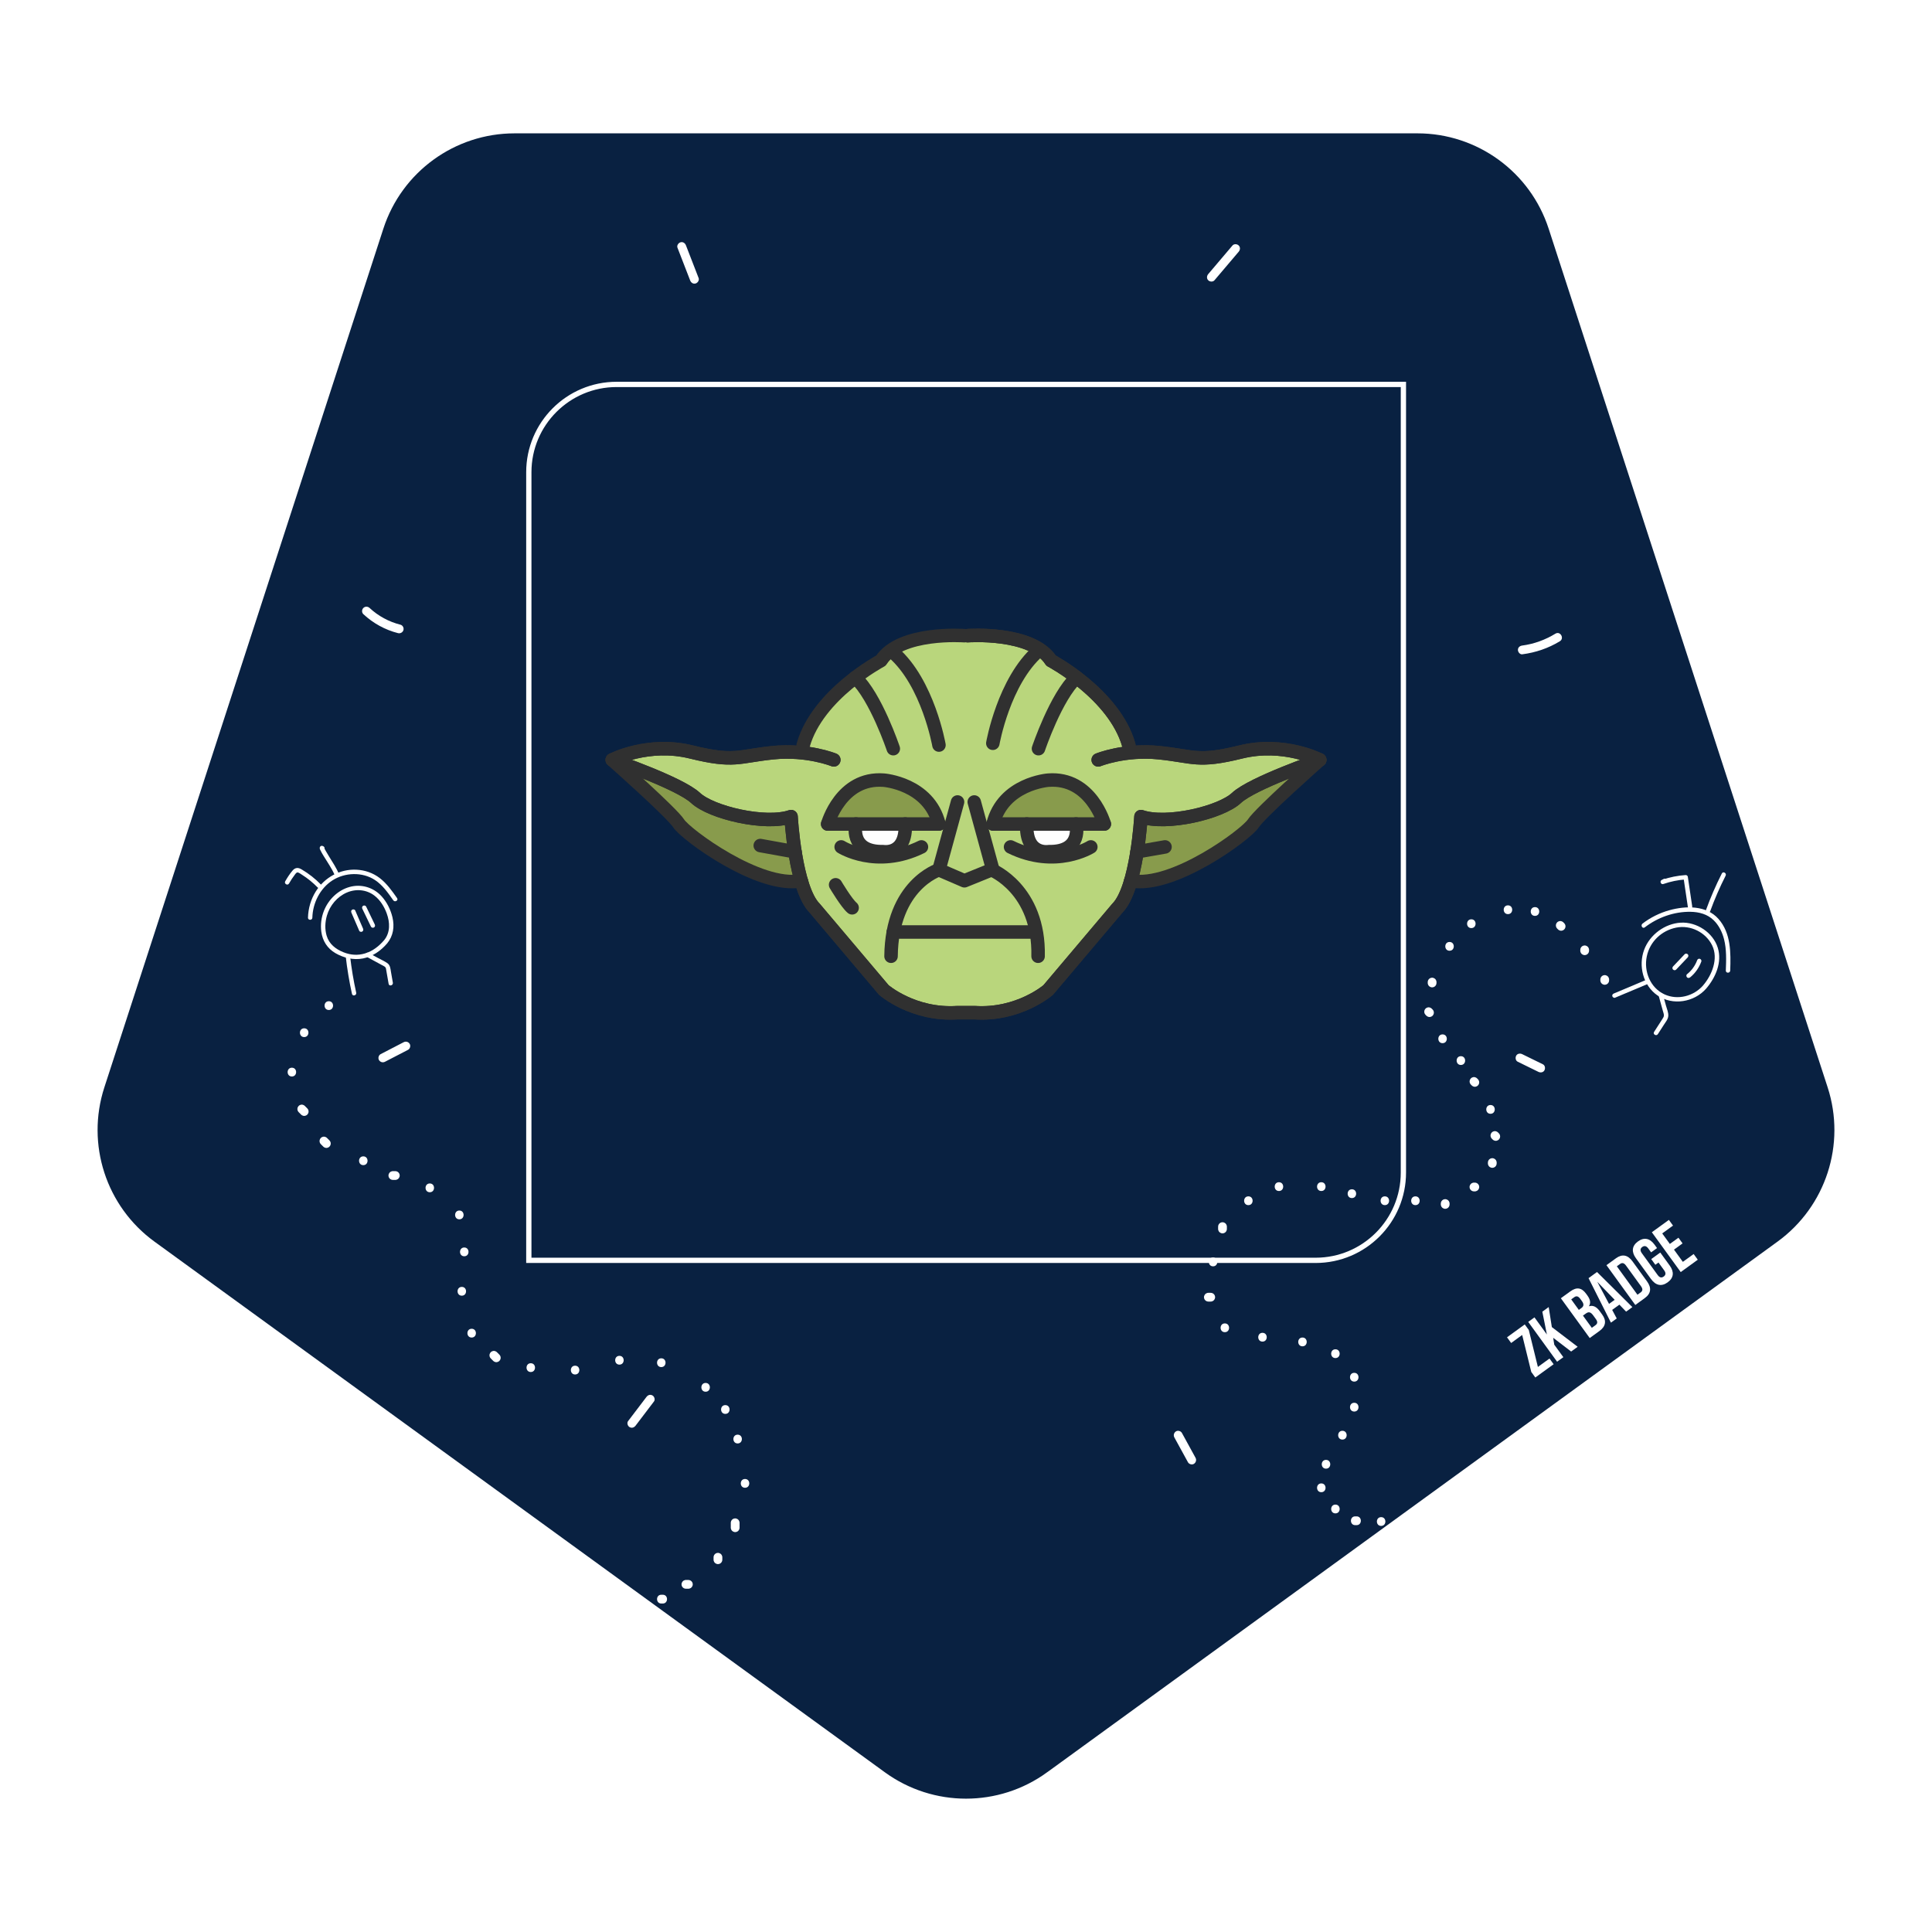 <svg xmlns="http://www.w3.org/2000/svg" xmlns:xlink="http://www.w3.org/1999/xlink" version="1.1" width="1000" height="1000" viewBox="0 0 1000 1000" xml:space="preserve">
<desc>Created with Fabric.js 3.5.0</desc>
<defs>
</defs>
<rect x="0" y="0" width="100%" height="100%" fill="#ffffff"/>
<g transform="matrix(0.909 0 0 0.909 500.005 500.004)" id="143361">
<g style="" vector-effect="non-scaling-stroke">
		<g transform="matrix(1 0 0 1 -65.175 -29.175)" id="Place_Logo">
<rect style="stroke : rgb(255,255,255); stroke-width: 1; stroke-dasharray: none; stroke-linecap: butt; stroke-dashoffset: 0; stroke-linejoin: miter; stroke-miterlimit: 10; is-custom-font: none; font-file-url: none; fill: rgb(192,138,255); fill-rule: nonzero; opacity: 1;" x="-172.935" y="-172.935" rx="0" ry="0" width="345.87" height="345.87"/>
</g>
		<g transform="matrix(1 0 0 1 -0.007 -0.001)" id="Background">
<path style="stroke: rgb(255,255,255); stroke-width: 1.3; stroke-dasharray: none; stroke-linecap: butt; stroke-dashoffset: 0; stroke-linejoin: miter; stroke-miterlimit: 10; is-custom-font: none; font-file-url: none; fill: rgb(9,33,65); fill-rule: nonzero; opacity: 1;" transform=" translate(-499.993, -479.999)" d="M 546.56 939.65 l 415.91 -302.18 c 27.77 -20.17 39.38 -55.93 28.78 -88.57 L 832.39 59.96 c -10.61 -32.64 -41.02 -54.74 -75.34 -54.74 H 242.95 c -34.32 0 -64.74 22.1 -75.34 54.74 L 8.74 548.9 c -10.61 32.64 1.01 68.4 28.78 88.57 l 415.91 302.18 c 27.77 20.17 65.36 20.17 93.13 0 Z" stroke-linecap="round"/>
</g>
		<g transform="matrix(1 0 0 1 0.06 -81.785)" id="NFT_Frame_2">
<path style="stroke: rgb(255,255,255); stroke-width: 3; stroke-dasharray: none; stroke-linecap: butt; stroke-dashoffset: 0; stroke-linejoin: miter; stroke-miterlimit: 10; is-custom-font: none; font-file-url: none; fill: none; fill-rule: nonzero; opacity: 1;" transform=" translate(-500.06, -398.215)" d="M 749.06 597.6 c 0 27.61 -22.39 50 -50 50 H 251.06 V 198.83 c 0 -27.61 22.39 -50 50 -50 h 448 v 448.77 Z" stroke-linecap="round"/>
</g>
		<g transform="matrix(1 0 0 1 -185.045 253.545)" id="Frame_1">
<path style="stroke: none; stroke-width: 1; stroke-dasharray: none; stroke-linecap: butt; stroke-dashoffset: 0; stroke-linejoin: miter; stroke-miterlimit: 4; is-custom-font: none; font-file-url: none; fill: rgb(255,255,255); fill-rule: nonzero; opacity: 1;" transform=" translate(-314.955, -733.545)" d="M 311.89 741.68 l 10.45 -13.75 c 0.79 -1.05 0.2 -2.84 -0.9 -3.42 c -1.32 -0.7 -2.57 -0.22 -3.42 0.9 l -10.45 13.75 c -0.79 1.05 -0.2 2.84 0.9 3.42 c 1.32 0.7 2.57 0.22 3.42 -0.9 h 0 Z" stroke-linecap="round"/>
</g>
		<g transform="matrix(1 0 0 1 124.665 274.23)" id="Frame_1">
<path style="stroke: none; stroke-width: 1; stroke-dasharray: none; stroke-linecap: butt; stroke-dashoffset: 0; stroke-linejoin: miter; stroke-miterlimit: 4; is-custom-font: none; font-file-url: none; fill: rgb(255,255,255); fill-rule: nonzero; opacity: 1;" transform=" translate(-624.665, -754.23)" d="M 618.63 748.42 l 7.75 14.14 c 0.63 1.15 2.31 1.61 3.42 0.9 s 1.57 -2.19 0.9 -3.42 l -7.75 -14.14 c -0.63 -1.15 -2.31 -1.61 -3.42 -0.9 s -1.57 2.19 -0.9 3.42 h 0 Z" stroke-linecap="round"/>
</g>
		<g transform="matrix(1 0 0 1 321.32 55.235)" id="Frame_1">
<path style="stroke: none; stroke-width: 1; stroke-dasharray: none; stroke-linecap: butt; stroke-dashoffset: 0; stroke-linejoin: miter; stroke-miterlimit: 4; is-custom-font: none; font-file-url: none; fill: rgb(255,255,255); fill-rule: nonzero; opacity: 1;" transform=" translate(-821.32, -535.235)" d="M 814.17 534.51 l 11.78 5.77 c 1.17 0.57 2.76 0.36 3.42 -0.9 c 0.59 -1.13 0.36 -2.81 -0.9 -3.42 l -11.78 -5.77 c -1.17 -0.57 -2.76 -0.36 -3.42 0.9 c -0.59 1.13 -0.36 2.81 0.9 3.42 h 0 Z" stroke-linecap="round"/>
</g>
		<g transform="matrix(1 0 0 1 -325.515 48.955)" id="Frame_1">
<path style="stroke: none; stroke-width: 1; stroke-dasharray: none; stroke-linecap: butt; stroke-dashoffset: 0; stroke-linejoin: miter; stroke-miterlimit: 4; is-custom-font: none; font-file-url: none; fill: rgb(255,255,255); fill-rule: nonzero; opacity: 1;" transform=" translate(-174.485, -528.955)" d="M 169.19 534.51 l 13.11 -6.79 c 1.16 -0.6 1.6 -2.33 0.9 -3.42 c -0.76 -1.19 -2.18 -1.54 -3.42 -0.9 l -13.11 6.79 c -1.16 0.6 -1.6 2.33 -0.9 3.42 c 0.76 1.19 2.18 1.54 3.42 0.9 h 0 Z" stroke-linecap="round"/>
</g>
		<g transform="matrix(1 0 0 1 -332.069 -197.028)" id="Frame_1">
<path style="stroke: none; stroke-width: 1; stroke-dasharray: none; stroke-linecap: butt; stroke-dashoffset: 0; stroke-linejoin: miter; stroke-miterlimit: 4; is-custom-font: none; font-file-url: none; fill: rgb(255,255,255); fill-rule: nonzero; opacity: 1;" transform=" translate(-167.931, -282.972)" d="M 177.91 285.64 c -6.55 -1.66 -12.58 -4.91 -17.52 -9.52 c -0.99 -0.92 -2.56 -0.98 -3.54 0 s -0.99 2.61 0 3.54 c 5.56 5.18 12.36 8.93 19.73 10.8 c 1.31 0.33 2.71 -0.43 3.08 -1.75 s -0.43 -2.74 -1.75 -3.08 h 0 Z" stroke-linecap="round"/>
</g>
		<g transform="matrix(1 0 0 1 -158.275 -400.37)" id="Frame_1">
<path style="stroke: none; stroke-width: 1; stroke-dasharray: none; stroke-linecap: butt; stroke-dashoffset: 0; stroke-linejoin: miter; stroke-miterlimit: 4; is-custom-font: none; font-file-url: none; fill: rgb(255,255,255); fill-rule: nonzero; opacity: 1;" transform=" translate(-341.725, -79.63)" d="M 347.75 88.28 l -7.22 -18.63 c -0.49 -1.26 -1.68 -2.13 -3.08 -1.75 c -1.2 0.33 -2.24 1.81 -1.75 3.08 l 7.22 18.63 c 0.49 1.26 1.68 2.13 3.08 1.75 c 1.2 -0.33 2.24 -1.81 1.75 -3.08 h 0 Z" stroke-linecap="round"/>
</g>
		<g transform="matrix(1 0 0 1 326.797 -183.548)" id="Frame_1">
<path style="stroke: none; stroke-width: 1; stroke-dasharray: none; stroke-linecap: butt; stroke-dashoffset: 0; stroke-linejoin: miter; stroke-miterlimit: 4; is-custom-font: none; font-file-url: none; fill: rgb(255,255,255); fill-rule: nonzero; opacity: 1;" transform=" translate(-826.797, -296.452)" d="M 816.77 302.51 c 7.58 -0.99 14.84 -3.44 21.37 -7.43 c 2.74 -1.67 0.23 -6 -2.52 -4.32 c -5.73 3.5 -12.18 5.88 -18.85 6.75 c -1.34 0.17 -2.5 1.02 -2.5 2.5 c 0 1.22 1.15 2.68 2.5 2.5 h 0 Z" stroke-linecap="round"/>
</g>
		<g transform="matrix(1 0 0 1 146.605 -400.37)" id="Frame_1">
<path style="stroke: none; stroke-width: 1; stroke-dasharray: none; stroke-linecap: butt; stroke-dashoffset: 0; stroke-linejoin: miter; stroke-miterlimit: 4; is-custom-font: none; font-file-url: none; fill: rgb(255,255,255); fill-rule: nonzero; opacity: 1;" transform=" translate(-646.605, -79.63)" d="M 641.47 89.54 l 13.81 -16.28 c 0.87 -1.03 1.01 -2.53 0 -3.54 c -0.9 -0.9 -2.66 -1.03 -3.54 0 l -13.81 16.28 c -0.87 1.03 -1.01 2.53 0 3.54 c 0.9 0.9 2.66 1.03 3.54 0 h 0 Z" stroke-linecap="round"/>
</g>
		<g transform="matrix(1 0 0 1 -173.085 360.51)" id="Z4_Dr2_guest">
<path style="stroke: none; stroke-width: 1; stroke-dasharray: none; stroke-linecap: butt; stroke-dashoffset: 0; stroke-linejoin: miter; stroke-miterlimit: 4; is-custom-font: none; font-file-url: none; fill: rgb(255,255,255); fill-rule: nonzero; opacity: 1;" transform=" translate(-326.915, -840.51)" d="M 326.49 843.01 h 0.85 c 3.22 0 3.22 -5 0 -5 h -0.85 c -3.22 0 -3.22 5 0 5 h 0.85 c 3.22 0 3.22 -5 0 -5 h -0.85 c -3.22 0 -3.22 5 0 5 h 0 Z" stroke-linecap="round"/>
</g>
		<g transform="matrix(1 0 0 1 -158.79 352.095)" id="Z4_Dr2_guest">
<path style="stroke: none; stroke-width: 1; stroke-dasharray: none; stroke-linecap: butt; stroke-dashoffset: 0; stroke-linejoin: miter; stroke-miterlimit: 4; is-custom-font: none; font-file-url: none; fill: rgb(255,255,255); fill-rule: nonzero; opacity: 1;" transform=" translate(-341.21, -832.095)" d="M 340.51 834.59 h 1.4 c 0.34 0.01 0.67 -0.06 0.96 -0.22 c 0.31 -0.1 0.58 -0.27 0.8 -0.52 c 0.24 -0.23 0.42 -0.49 0.52 -0.8 c 0.16 -0.3 0.23 -0.62 0.22 -0.96 l -0.09 -0.66 c -0.12 -0.42 -0.33 -0.79 -0.64 -1.1 l -0.51 -0.39 c -0.39 -0.23 -0.81 -0.34 -1.26 -0.34 h -1.4 c -0.34 -0.01 -0.67 0.06 -0.96 0.22 c -0.31 0.1 -0.58 0.27 -0.8 0.52 c -0.24 0.23 -0.42 0.49 -0.52 0.8 c -0.16 0.3 -0.23 0.62 -0.22 0.96 l 0.09 0.66 c 0.12 0.42 0.33 0.79 0.64 1.1 l 0.51 0.39 c 0.39 0.23 0.81 0.34 1.26 0.34 h 0 Z" stroke-linecap="round"/>
</g>
		<g transform="matrix(1 0 0 1 -141.255 337.37)" id="Z4_Dr2_guest">
<path style="stroke: none; stroke-width: 1; stroke-dasharray: none; stroke-linecap: butt; stroke-dashoffset: 0; stroke-linejoin: miter; stroke-miterlimit: 4; is-custom-font: none; font-file-url: none; fill: rgb(255,255,255); fill-rule: nonzero; opacity: 1;" transform=" translate(-358.745, -817.37)" d="M 361.24 818.07 v -1.4 c 0.01 -0.34 -0.06 -0.67 -0.22 -0.96 c -0.1 -0.31 -0.27 -0.58 -0.52 -0.8 c -0.23 -0.24 -0.49 -0.42 -0.8 -0.52 c -0.3 -0.16 -0.62 -0.23 -0.96 -0.22 l -0.66 0.09 c -0.42 0.12 -0.79 0.33 -1.1 0.64 l -0.39 0.51 c -0.23 0.39 -0.34 0.81 -0.34 1.26 v 1.4 c -0.01 0.34 0.06 0.67 0.22 0.96 c 0.1 0.31 0.27 0.58 0.52 0.8 c 0.23 0.24 0.49 0.42 0.8 0.52 c 0.3 0.16 0.62 0.23 0.96 0.22 l 0.66 -0.09 c 0.42 -0.12 0.79 -0.33 1.1 -0.64 l 0.39 -0.51 c 0.23 -0.39 0.34 -0.81 0.34 -1.26 h 0 Z" stroke-linecap="round"/>
</g>
		<g transform="matrix(1 0 0 1 -131.44 318.44)" id="Z4_Dr2_guest">
<path style="stroke: none; stroke-width: 1; stroke-dasharray: none; stroke-linecap: butt; stroke-dashoffset: 0; stroke-linejoin: miter; stroke-miterlimit: 4; is-custom-font: none; font-file-url: none; fill: rgb(255,255,255); fill-rule: nonzero; opacity: 1;" transform=" translate(-368.56, -798.44)" d="M 371.06 799.84 v -2.8 c 0.01 -0.34 -0.06 -0.67 -0.22 -0.96 c -0.1 -0.31 -0.27 -0.58 -0.52 -0.8 c -0.23 -0.24 -0.49 -0.42 -0.8 -0.52 c -0.3 -0.16 -0.62 -0.23 -0.96 -0.22 c -0.65 0.03 -1.32 0.24 -1.77 0.73 s -0.73 1.09 -0.73 1.77 v 2.8 c -0.01 0.34 0.06 0.67 0.22 0.96 c 0.1 0.31 0.27 0.58 0.52 0.8 c 0.23 0.24 0.49 0.42 0.8 0.52 c 0.3 0.16 0.62 0.23 0.96 0.22 c 0.65 -0.03 1.32 -0.24 1.77 -0.73 s 0.73 -1.09 0.73 -1.77 h 0 Z" stroke-linecap="round"/>
</g>
		<g transform="matrix(1 0 0 1 -125.83 294.6)" id="Z4_Dr2_guest">
<path style="stroke: none; stroke-width: 1; stroke-dasharray: none; stroke-linecap: butt; stroke-dashoffset: 0; stroke-linejoin: miter; stroke-miterlimit: 4; is-custom-font: none; font-file-url: none; fill: rgb(255,255,255); fill-rule: nonzero; opacity: 1;" transform=" translate(-374.17, -774.6)" d="M 374.17 777.1 c 3.22 0 3.22 -5 0 -5 s -3.22 5 0 5 h 0 Z" stroke-linecap="round"/>
</g>
		<g transform="matrix(1 0 0 1 -130.04 269.36)" id="Z4_Dr2_guest">
<path style="stroke: none; stroke-width: 1; stroke-dasharray: none; stroke-linecap: butt; stroke-dashoffset: 0; stroke-linejoin: miter; stroke-miterlimit: 4; is-custom-font: none; font-file-url: none; fill: rgb(255,255,255); fill-rule: nonzero; opacity: 1;" transform=" translate(-369.96, -749.36)" d="M 369.96 751.86 c 3.22 0 3.22 -5 0 -5 s -3.22 5 0 5 h 0 Z" stroke-linecap="round"/>
</g>
		<g transform="matrix(1 0 0 1 -137.05 252.53)" id="Z4_Dr2_guest">
<path style="stroke: none; stroke-width: 1; stroke-dasharray: none; stroke-linecap: butt; stroke-dashoffset: 0; stroke-linejoin: miter; stroke-miterlimit: 4; is-custom-font: none; font-file-url: none; fill: rgb(255,255,255); fill-rule: nonzero; opacity: 1;" transform=" translate(-362.95, -732.53)" d="M 362.95 735.03 c 3.22 0 3.22 -5 0 -5 s -3.22 5 0 5 h 0 Z" stroke-linecap="round"/>
</g>
		<g transform="matrix(1 0 0 1 -148.27 239.91)" id="Z4_Dr2_guest">
<path style="stroke: none; stroke-width: 1; stroke-dasharray: none; stroke-linecap: butt; stroke-dashoffset: 0; stroke-linejoin: miter; stroke-miterlimit: 4; is-custom-font: none; font-file-url: none; fill: rgb(255,255,255); fill-rule: nonzero; opacity: 1;" transform=" translate(-351.73, -719.91)" d="M 351.73 722.41 c 3.22 0 3.22 -5 0 -5 s -3.22 5 0 5 h 0 Z" stroke-linecap="round"/>
</g>
		<g transform="matrix(1 0 0 1 -173.51 225.88)" id="Z4_Dr2_guest">
<path style="stroke: none; stroke-width: 1; stroke-dasharray: none; stroke-linecap: butt; stroke-dashoffset: 0; stroke-linejoin: miter; stroke-miterlimit: 4; is-custom-font: none; font-file-url: none; fill: rgb(255,255,255); fill-rule: nonzero; opacity: 1;" transform=" translate(-326.49, -705.88)" d="M 326.49 708.38 c 3.22 0 3.22 -5 0 -5 s -3.22 5 0 5 h 0 Z" stroke-linecap="round"/>
</g>
		<g transform="matrix(1 0 0 1 -197.35 224.48)" id="Z4_Dr2_guest">
<path style="stroke: none; stroke-width: 1; stroke-dasharray: none; stroke-linecap: butt; stroke-dashoffset: 0; stroke-linejoin: miter; stroke-miterlimit: 4; is-custom-font: none; font-file-url: none; fill: rgb(255,255,255); fill-rule: nonzero; opacity: 1;" transform=" translate(-302.65, -704.48)" d="M 302.65 706.98 c 3.22 0 3.22 -5 0 -5 s -3.22 5 0 5 h 0 Z" stroke-linecap="round"/>
</g>
		<g transform="matrix(1 0 0 1 -222.59 230.09)" id="Z4_Dr2_guest">
<path style="stroke: none; stroke-width: 1; stroke-dasharray: none; stroke-linecap: butt; stroke-dashoffset: 0; stroke-linejoin: miter; stroke-miterlimit: 4; is-custom-font: none; font-file-url: none; fill: rgb(255,255,255); fill-rule: nonzero; opacity: 1;" transform=" translate(-277.41, -710.09)" d="M 277.41 712.59 c 3.22 0 3.22 -5 0 -5 s -3.22 5 0 5 h 0 Z" stroke-linecap="round"/>
</g>
		<g transform="matrix(1 0 0 1 -247.83 228.69)" id="Z4_Dr2_guest">
<path style="stroke: none; stroke-width: 1; stroke-dasharray: none; stroke-linecap: butt; stroke-dashoffset: 0; stroke-linejoin: miter; stroke-miterlimit: 4; is-custom-font: none; font-file-url: none; fill: rgb(255,255,255); fill-rule: nonzero; opacity: 1;" transform=" translate(-252.17, -708.69)" d="M 252.17 711.19 c 3.22 0 3.22 -5 0 -5 s -3.22 5 0 5 h 0 Z" stroke-linecap="round"/>
</g>
		<g transform="matrix(1 0 0 1 -268.16 222.375)" id="Z4_Dr2_guest">
<path style="stroke: none; stroke-width: 1; stroke-dasharray: none; stroke-linecap: butt; stroke-dashoffset: 0; stroke-linejoin: miter; stroke-miterlimit: 4; is-custom-font: none; font-file-url: none; fill: rgb(255,255,255); fill-rule: nonzero; opacity: 1;" transform=" translate(-231.84, -702.375)" d="M 234.3 701.31 l -1.4 -1.4 c -0.23 -0.24 -0.49 -0.42 -0.8 -0.52 c -0.3 -0.16 -0.62 -0.23 -0.96 -0.22 c -0.34 -0.01 -0.67 0.06 -0.96 0.22 c -0.31 0.1 -0.58 0.27 -0.8 0.52 l -0.39 0.51 c -0.23 0.39 -0.34 0.81 -0.34 1.26 l 0.09 0.66 c 0.12 0.42 0.33 0.79 0.64 1.1 l 1.4 1.4 c 0.23 0.24 0.49 0.42 0.8 0.52 c 0.3 0.16 0.62 0.23 0.96 0.22 c 0.34 0.01 0.67 -0.06 0.96 -0.22 c 0.31 -0.1 0.58 -0.27 0.8 -0.52 l 0.39 -0.51 c 0.23 -0.39 0.34 -0.81 0.34 -1.26 l -0.09 -0.66 c -0.12 -0.42 -0.33 -0.79 -0.64 -1.1 h 0 Z" stroke-linecap="round"/>
</g>
		<g transform="matrix(1 0 0 1 -281.49 209.06)" id="Z4_Dr2_guest">
<path style="stroke: none; stroke-width: 1; stroke-dasharray: none; stroke-linecap: butt; stroke-dashoffset: 0; stroke-linejoin: miter; stroke-miterlimit: 4; is-custom-font: none; font-file-url: none; fill: rgb(255,255,255); fill-rule: nonzero; opacity: 1;" transform=" translate(-218.51, -689.06)" d="M 218.51 691.56 c 3.22 0 3.22 -5 0 -5 s -3.22 5 0 5 h 0 Z" stroke-linecap="round"/>
</g>
		<g transform="matrix(1 0 0 1 -287.1 185.22)" id="Z4_Dr2_guest">
<path style="stroke: none; stroke-width: 1; stroke-dasharray: none; stroke-linecap: butt; stroke-dashoffset: 0; stroke-linejoin: miter; stroke-miterlimit: 4; is-custom-font: none; font-file-url: none; fill: rgb(255,255,255); fill-rule: nonzero; opacity: 1;" transform=" translate(-212.9, -665.22)" d="M 212.9 667.72 c 3.22 0 3.22 -5 0 -5 s -3.22 5 0 5 h 0 Z" stroke-linecap="round"/>
</g>
		<g transform="matrix(1 0 0 1 -285.7 162.78)" id="Z4_Dr2_guest">
<path style="stroke: none; stroke-width: 1; stroke-dasharray: none; stroke-linecap: butt; stroke-dashoffset: 0; stroke-linejoin: miter; stroke-miterlimit: 4; is-custom-font: none; font-file-url: none; fill: rgb(255,255,255); fill-rule: nonzero; opacity: 1;" transform=" translate(-214.3, -642.78)" d="M 214.3 645.28 c 3.22 0 3.22 -5 0 -5 s -3.22 5 0 5 h 0 Z" stroke-linecap="round"/>
</g>
		<g transform="matrix(1 0 0 1 -288.5 141.74)" id="Z4_Dr2_guest">
<path style="stroke: none; stroke-width: 1; stroke-dasharray: none; stroke-linecap: butt; stroke-dashoffset: 0; stroke-linejoin: miter; stroke-miterlimit: 4; is-custom-font: none; font-file-url: none; fill: rgb(255,255,255); fill-rule: nonzero; opacity: 1;" transform=" translate(-211.5, -621.74)" d="M 211.5 624.24 c 3.22 0 3.22 -5 0 -5 s -3.22 5 0 5 h 0 Z" stroke-linecap="round"/>
</g>
		<g transform="matrix(1 0 0 1 -305.33 126.32)" id="Z4_Dr2_guest">
<path style="stroke: none; stroke-width: 1; stroke-dasharray: none; stroke-linecap: butt; stroke-dashoffset: 0; stroke-linejoin: miter; stroke-miterlimit: 4; is-custom-font: none; font-file-url: none; fill: rgb(255,255,255); fill-rule: nonzero; opacity: 1;" transform=" translate(-194.67, -606.32)" d="M 194.67 608.82 c 3.22 0 3.22 -5 0 -5 s -3.22 5 0 5 h 0 Z" stroke-linecap="round"/>
</g>
		<g transform="matrix(1 0 0 1 -325.66 119.305)" id="Z4_Dr2_guest">
<path style="stroke: none; stroke-width: 1; stroke-dasharray: none; stroke-linecap: butt; stroke-dashoffset: 0; stroke-linejoin: miter; stroke-miterlimit: 4; is-custom-font: none; font-file-url: none; fill: rgb(255,255,255); fill-rule: nonzero; opacity: 1;" transform=" translate(-174.34, -599.305)" d="M 175.04 596.81 h -1.4 c -0.34 -0.01 -0.67 0.06 -0.96 0.22 c -0.31 0.1 -0.58 0.27 -0.8 0.52 c -0.24 0.23 -0.42 0.49 -0.52 0.8 c -0.16 0.3 -0.23 0.62 -0.22 0.96 l 0.09 0.66 c 0.12 0.42 0.33 0.79 0.64 1.1 l 0.51 0.39 c 0.39 0.23 0.81 0.34 1.26 0.34 h 1.4 c 0.34 0.01 0.67 -0.06 0.96 -0.22 c 0.31 -0.1 0.58 -0.27 0.8 -0.52 c 0.24 -0.23 0.42 -0.49 0.52 -0.8 c 0.16 -0.3 0.23 -0.62 0.22 -0.96 l -0.09 -0.66 c -0.12 -0.42 -0.33 -0.79 -0.64 -1.1 l -0.51 -0.39 c -0.39 -0.23 -0.81 -0.34 -1.26 -0.34 h 0 Z" stroke-linecap="round"/>
</g>
		<g transform="matrix(1 0 0 1 -343.19 110.89)" id="Z4_Dr2_guest">
<path style="stroke: none; stroke-width: 1; stroke-dasharray: none; stroke-linecap: butt; stroke-dashoffset: 0; stroke-linejoin: miter; stroke-miterlimit: 4; is-custom-font: none; font-file-url: none; fill: rgb(255,255,255); fill-rule: nonzero; opacity: 1;" transform=" translate(-156.81, -590.89)" d="M 156.81 593.39 c 3.22 0 3.22 -5 0 -5 s -3.22 5 0 5 h 0 Z" stroke-linecap="round"/>
</g>
		<g transform="matrix(1 0 0 1 -364.92 100.375)" id="Z4_Dr2_guest">
<path style="stroke: none; stroke-width: 1; stroke-dasharray: none; stroke-linecap: butt; stroke-dashoffset: 0; stroke-linejoin: miter; stroke-miterlimit: 4; is-custom-font: none; font-file-url: none; fill: rgb(255,255,255); fill-rule: nonzero; opacity: 1;" transform=" translate(-135.08, -580.375)" d="M 137.54 579.31 l -1.4 -1.4 c -0.23 -0.24 -0.49 -0.42 -0.8 -0.52 c -0.3 -0.16 -0.62 -0.23 -0.96 -0.22 c -0.34 -0.01 -0.67 0.06 -0.96 0.22 c -0.31 0.1 -0.58 0.27 -0.8 0.52 l -0.39 0.51 c -0.23 0.39 -0.34 0.81 -0.34 1.26 l 0.09 0.66 c 0.12 0.42 0.33 0.79 0.64 1.1 l 1.4 1.4 c 0.23 0.24 0.49 0.42 0.8 0.52 c 0.3 0.16 0.62 0.23 0.96 0.22 c 0.34 0.01 0.67 -0.06 0.96 -0.22 c 0.31 -0.1 0.58 -0.27 0.8 -0.52 l 0.39 -0.51 c 0.23 -0.39 0.34 -0.81 0.34 -1.26 l -0.09 -0.66 c -0.12 -0.42 -0.33 -0.79 -0.64 -1.1 h 0 Z" stroke-linecap="round"/>
</g>
		<g transform="matrix(1 0 0 1 -377.54 82.145)" id="Z4_Dr2_guest">
<path style="stroke: none; stroke-width: 1; stroke-dasharray: none; stroke-linecap: butt; stroke-dashoffset: 0; stroke-linejoin: miter; stroke-miterlimit: 4; is-custom-font: none; font-file-url: none; fill: rgb(255,255,255); fill-rule: nonzero; opacity: 1;" transform=" translate(-122.46, -562.145)" d="M 124.92 561.08 l -1.4 -1.4 c -0.23 -0.24 -0.49 -0.42 -0.8 -0.52 c -0.3 -0.16 -0.62 -0.23 -0.96 -0.22 c -0.34 -0.01 -0.67 0.06 -0.96 0.22 c -0.31 0.1 -0.58 0.27 -0.8 0.52 l -0.39 0.51 c -0.23 0.39 -0.34 0.81 -0.34 1.26 l 0.09 0.66 c 0.12 0.42 0.33 0.79 0.64 1.1 l 1.4 1.4 c 0.23 0.24 0.49 0.42 0.8 0.52 c 0.3 0.16 0.62 0.23 0.96 0.22 c 0.34 0.01 0.67 -0.06 0.96 -0.22 c 0.31 -0.1 0.58 -0.27 0.8 -0.52 l 0.39 -0.51 c 0.23 -0.39 0.34 -0.81 0.34 -1.26 l -0.09 -0.66 c -0.12 -0.42 -0.33 -0.79 -0.64 -1.1 h 0 Z" stroke-linecap="round"/>
</g>
		<g transform="matrix(1 0 0 1 -383.86 60.41)" id="Z4_Dr2_guest">
<path style="stroke: none; stroke-width: 1; stroke-dasharray: none; stroke-linecap: butt; stroke-dashoffset: 0; stroke-linejoin: miter; stroke-miterlimit: 4; is-custom-font: none; font-file-url: none; fill: rgb(255,255,255); fill-rule: nonzero; opacity: 1;" transform=" translate(-116.14, -540.41)" d="M 116.14 542.91 c 3.22 0 3.22 -5 0 -5 s -3.22 5 0 5 h 0 Z" stroke-linecap="round"/>
</g>
		<g transform="matrix(1 0 0 1 -376.85 37.97)" id="Z4_Dr2_guest">
<path style="stroke: none; stroke-width: 1; stroke-dasharray: none; stroke-linecap: butt; stroke-dashoffset: 0; stroke-linejoin: miter; stroke-miterlimit: 4; is-custom-font: none; font-file-url: none; fill: rgb(255,255,255); fill-rule: nonzero; opacity: 1;" transform=" translate(-123.15, -517.97)" d="M 123.15 520.47 c 3.22 0 3.22 -5 0 -5 s -3.22 5 0 5 h 0 Z" stroke-linecap="round"/>
</g>
		<g transform="matrix(1 0 0 1 -362.83 22.55)" id="Z4_Dr2_guest">
<path style="stroke: none; stroke-width: 1; stroke-dasharray: none; stroke-linecap: butt; stroke-dashoffset: 0; stroke-linejoin: miter; stroke-miterlimit: 4; is-custom-font: none; font-file-url: none; fill: rgb(255,255,255); fill-rule: nonzero; opacity: 1;" transform=" translate(-137.17, -502.55)" d="M 137.17 505.05 c 3.22 0 3.22 -5 0 -5 s -3.22 5 0 5 h 0 Z" stroke-linecap="round"/>
</g>
		<g transform="matrix(1 0 0 1 -346.663 -24.809)" id="Z4_Dr2_guest">
<path style="stroke: none; stroke-width: 1; stroke-dasharray: none; stroke-linecap: butt; stroke-dashoffset: 0; stroke-linejoin: miter; stroke-miterlimit: 4; is-custom-font: none; font-file-url: none; fill: rgb(255,255,255); fill-rule: nonzero; opacity: 1;" transform=" translate(-153.337, -455.191)" d="M 170.38 467.14 c 3.52 -4.28 4.29 -9.57 3.03 -14.89 c -1.04 -4.38 -3.2 -8.71 -6.26 -12.03 c -4.66 -5.05 -11.61 -7.08 -18.23 -5.21 s -11.93 7.11 -14.49 13.45 c -1.52 3.77 -2.07 7.99 -1.53 12.02 c 0.71 5.24 3.43 9.52 8.02 12.19 s 10.21 4.1 15.69 3.03 s 10.2 -4.4 13.77 -8.57 c 1.04 -1.22 -0.72 -2.99 -1.77 -1.77 c -2.88 3.36 -6.46 6.15 -10.73 7.45 s -8.35 0.95 -12.28 -0.61 c -4.5 -1.78 -8.27 -4.7 -9.68 -9.48 c -1.09 -3.7 -0.9 -7.75 0.17 -11.44 c 1.67 -5.74 5.81 -10.72 11.33 -13.11 c 5.19 -2.24 11.18 -1.73 15.71 1.73 c 3.31 2.53 5.61 6.3 7.02 10.17 c 1.87 5.13 2.1 10.87 -1.53 15.29 c -1.02 1.23 0.74 3.01 1.77 1.77 Z" stroke-linecap="round"/>
</g>
		<g transform="matrix(1 0 0 1 -340.2 -28.12)" id="Z4_Dr2_guest">
<path style="stroke: none; stroke-width: 1; stroke-dasharray: none; stroke-linecap: butt; stroke-dashoffset: 0; stroke-linejoin: miter; stroke-miterlimit: 4; is-custom-font: none; font-file-url: none; fill: rgb(255,255,255); fill-rule: nonzero; opacity: 1;" transform=" translate(-159.8, -451.88)" d="M 156.26 447.42 l 4.92 10.18 c 0.29 0.61 1.16 0.77 1.71 0.45 c 0.62 -0.36 0.74 -1.1 0.45 -1.71 l -4.92 -10.18 c -0.29 -0.61 -1.16 -0.77 -1.71 -0.45 c -0.62 0.36 -0.74 1.1 -0.45 1.71 h 0 Z" stroke-linecap="round"/>
</g>
		<g transform="matrix(1 0 0 1 -346.655 -25.845)" id="Z4_Dr2_guest">
<path style="stroke: none; stroke-width: 1; stroke-dasharray: none; stroke-linecap: butt; stroke-dashoffset: 0; stroke-linejoin: miter; stroke-miterlimit: 4; is-custom-font: none; font-file-url: none; fill: rgb(255,255,255); fill-rule: nonzero; opacity: 1;" transform=" translate(-153.345, -454.155)" d="M 150.04 449.63 l 4.45 10.31 c 0.27 0.62 1.18 0.76 1.71 0.45 c 0.64 -0.37 0.72 -1.09 0.45 -1.71 l -4.45 -10.31 c -0.27 -0.62 -1.18 -0.76 -1.71 -0.45 c -0.64 0.37 -0.72 1.09 -0.45 1.71 h 0 Z" stroke-linecap="round"/>
</g>
		<g transform="matrix(1 0 0 1 -349.217 -40.597)" id="Z4_Dr2_guest">
<path style="stroke: none; stroke-width: 1; stroke-dasharray: none; stroke-linecap: butt; stroke-dashoffset: 0; stroke-linejoin: miter; stroke-miterlimit: 4; is-custom-font: none; font-file-url: none; fill: rgb(255,255,255); fill-rule: nonzero; opacity: 1;" transform=" translate(-150.783, -439.403)" d="M 127.8 452.47 c 0.21 -8.31 4.34 -16.62 11.4 -21.2 s 17.12 -4.98 24.34 -0.17 c 4.33 2.89 7.38 7.28 10.33 11.48 c 0.92 1.31 3.09 0.06 2.16 -1.26 c -2.89 -4.12 -5.85 -8.31 -9.88 -11.41 c -3.8 -2.92 -8.43 -4.51 -13.21 -4.75 c -9.46 -0.48 -18.24 4.44 -23.21 12.41 c -2.78 4.46 -4.28 9.65 -4.42 14.9 c -0.04 1.61 2.46 1.61 2.5 0 h 0 Z" stroke-linecap="round"/>
</g>
		<g transform="matrix(1 0 0 1 -350.212 5.018)" id="Z4_Dr2_guest">
<path style="stroke: none; stroke-width: 1; stroke-dasharray: none; stroke-linecap: butt; stroke-dashoffset: 0; stroke-linejoin: miter; stroke-miterlimit: 4; is-custom-font: none; font-file-url: none; fill: rgb(255,255,255); fill-rule: nonzero; opacity: 1;" transform=" translate(-149.788, -485.018)" d="M 146.79 474.47 c 0.83 7.19 2.01 14.33 3.56 21.39 c 0.35 1.57 2.76 0.91 2.41 -0.66 c -1.51 -6.85 -2.67 -13.76 -3.47 -20.73 c -0.18 -1.58 -2.68 -1.6 -2.5 0 h 0 Z" stroke-linecap="round"/>
</g>
		<g transform="matrix(1 0 0 1 -334.164 1.734)" id="Z4_Dr2_guest">
<path style="stroke: none; stroke-width: 1; stroke-dasharray: none; stroke-linecap: butt; stroke-dashoffset: 0; stroke-linejoin: miter; stroke-miterlimit: 4; is-custom-font: none; font-file-url: none; fill: rgb(255,255,255); fill-rule: nonzero; opacity: 1;" transform=" translate(-165.836, -481.735)" d="M 158.64 474.71 c 3.31 1.8 6.65 3.57 9.94 5.4 c 0.7 0.39 1 0.71 1.16 1.51 c 0.19 0.93 0.33 1.87 0.49 2.81 l 1 5.74 c 0.28 1.58 2.69 0.91 2.41 -0.66 l -1.06 -6.06 c -0.33 -1.88 -0.38 -3.89 -2.08 -5.08 c -1.58 -1.11 -3.44 -1.92 -5.14 -2.84 l -5.47 -2.97 c -1.41 -0.77 -2.68 1.39 -1.26 2.16 h 0 Z" stroke-linecap="round"/>
</g>
		<g transform="matrix(1 0 0 1 -377.411 -50.057)" id="Z4_Dr2_guest">
<path style="stroke: none; stroke-width: 1; stroke-dasharray: none; stroke-linecap: butt; stroke-dashoffset: 0; stroke-linejoin: miter; stroke-miterlimit: 4; is-custom-font: none; font-file-url: none; fill: rgb(255,255,255); fill-rule: nonzero; opacity: 1;" transform=" translate(-122.588, -429.943)" d="M 132.62 433.56 c -3.19 -3.26 -6.81 -6.13 -10.74 -8.45 c -0.9 -0.53 -1.85 -1.03 -2.93 -0.91 s -1.88 0.78 -2.53 1.57 c -1.55 1.84 -2.88 3.9 -4.07 5.99 c -0.79 1.4 1.36 2.66 2.16 1.26 c 0.98 -1.73 2.07 -3.41 3.29 -4.99 c 0.43 -0.56 1 -1.53 1.82 -1.29 s 1.64 0.91 2.37 1.36 c 3.24 2.05 6.2 4.49 8.88 7.23 c 1.13 1.15 2.89 -0.62 1.77 -1.77 h 0 Z" stroke-linecap="round"/>
</g>
		<g transform="matrix(1 0 0 1 -362.504 -59.617)" id="Z4_Dr2_guest">
<path style="stroke: none; stroke-width: 1; stroke-dasharray: none; stroke-linecap: butt; stroke-dashoffset: 0; stroke-linejoin: miter; stroke-miterlimit: 4; is-custom-font: none; font-file-url: none; fill: rgb(255,255,255); fill-rule: nonzero; opacity: 1;" transform=" translate(-137.496, -420.383)" d="M 142.94 427.63 c -1.51 -3.64 -3.73 -6.86 -5.76 -10.21 c -0.56 -0.93 -1.13 -1.87 -1.67 -2.81 c -0.28 -0.48 -0.55 -0.97 -0.81 -1.47 c -0.09 -0.18 -0.19 -0.36 -0.26 -0.54 c 0.04 0.09 0.05 0.23 0.04 0.07 c -0.02 -0.27 -0.03 0.47 -0.03 0.47 l -0.32 0.55 h 0.01 l -0.55 0.31 h -0.65 c -0.22 -0.05 -0.23 -0.09 -0.37 -0.21 c 1.22 1.03 3 -0.73 1.77 -1.77 c -0.66 -0.55 -1.66 -0.73 -2.18 0.15 c -0.35 0.6 -0.11 1.2 0.15 1.76 c 0.55 1.2 1.26 2.34 1.94 3.47 c 2.14 3.58 4.67 7.02 6.28 10.89 c 0.26 0.62 0.83 1.07 1.54 0.87 c 0.59 -0.16 1.13 -0.91 0.87 -1.54 h 0 Z" stroke-linecap="round"/>
</g>
		<g transform="matrix(1 0 0 1 222.005 315.88)" id="Z3_Dr1_guest">
<path style="stroke: none; stroke-width: 1; stroke-dasharray: none; stroke-linecap: butt; stroke-dashoffset: 0; stroke-linejoin: miter; stroke-miterlimit: 4; is-custom-font: none; font-file-url: none; fill: rgb(255,255,255); fill-rule: nonzero; opacity: 1;" transform=" translate(-722.005, -795.88)" d="M 722.41 793.38 h -0.81 c -3.22 0 -3.22 5 0 5 h 0.81 c 3.22 0 3.22 -5 0 -5 h -0.81 c -3.22 0 -3.22 5 0 5 h 0.81 c 3.22 0 3.22 -5 0 -5 h 0 Z" stroke-linecap="round"/>
</g>
		<g transform="matrix(1 0 0 1 210.35 309.18)" id="Z3_Dr1_guest">
<path style="stroke: none; stroke-width: 1; stroke-dasharray: none; stroke-linecap: butt; stroke-dashoffset: 0; stroke-linejoin: miter; stroke-miterlimit: 4; is-custom-font: none; font-file-url: none; fill: rgb(255,255,255); fill-rule: nonzero; opacity: 1;" transform=" translate(-710.35, -789.18)" d="M 710.35 791.68 c 3.22 0 3.22 -5 0 -5 s -3.22 5 0 5 h 0 Z" stroke-linecap="round"/>
</g>
		<g transform="matrix(1 0 0 1 202.31 297.12)" id="Z3_Dr1_guest">
<path style="stroke: none; stroke-width: 1; stroke-dasharray: none; stroke-linecap: butt; stroke-dashoffset: 0; stroke-linejoin: miter; stroke-miterlimit: 4; is-custom-font: none; font-file-url: none; fill: rgb(255,255,255); fill-rule: nonzero; opacity: 1;" transform=" translate(-702.31, -777.12)" d="M 702.31 779.62 c 3.22 0 3.22 -5 0 -5 s -3.22 5 0 5 h 0 Z" stroke-linecap="round"/>
</g>
		<g transform="matrix(1 0 0 1 204.99 283.72)" id="Z3_Dr1_guest">
<path style="stroke: none; stroke-width: 1; stroke-dasharray: none; stroke-linecap: butt; stroke-dashoffset: 0; stroke-linejoin: miter; stroke-miterlimit: 4; is-custom-font: none; font-file-url: none; fill: rgb(255,255,255); fill-rule: nonzero; opacity: 1;" transform=" translate(-704.99, -763.72)" d="M 704.99 766.22 c 3.22 0 3.22 -5 0 -5 s -3.22 5 0 5 h 0 Z" stroke-linecap="round"/>
</g>
		<g transform="matrix(1 0 0 1 214.33 267.16)" id="Z3_Dr1_guest">
<path style="stroke: none; stroke-width: 1; stroke-dasharray: none; stroke-linecap: butt; stroke-dashoffset: 0; stroke-linejoin: miter; stroke-miterlimit: 4; is-custom-font: none; font-file-url: none; fill: rgb(255,255,255); fill-rule: nonzero; opacity: 1;" transform=" translate(-714.33, -747.16)" d="M 714.33 749.66 c 3.22 0 3.22 -5 0 -5 s -3.22 5 0 5 h 0 Z" stroke-linecap="round"/>
</g>
		<g transform="matrix(1 0 0 1 221.07 251.2)" id="Z3_Dr1_guest">
<path style="stroke: none; stroke-width: 1; stroke-dasharray: none; stroke-linecap: butt; stroke-dashoffset: 0; stroke-linejoin: miter; stroke-miterlimit: 4; is-custom-font: none; font-file-url: none; fill: rgb(255,255,255); fill-rule: nonzero; opacity: 1;" transform=" translate(-721.07, -731.2)" d="M 721.07 733.7 c 3.22 0 3.22 -5 0 -5 s -3.22 5 0 5 h 0 Z" stroke-linecap="round"/>
</g>
		<g transform="matrix(1 0 0 1 221.07 234.15)" id="Z3_Dr1_guest">
<path style="stroke: none; stroke-width: 1; stroke-dasharray: none; stroke-linecap: butt; stroke-dashoffset: 0; stroke-linejoin: miter; stroke-miterlimit: 4; is-custom-font: none; font-file-url: none; fill: rgb(255,255,255); fill-rule: nonzero; opacity: 1;" transform=" translate(-721.07, -714.15)" d="M 721.07 716.65 c 3.22 0 3.22 -5 0 -5 s -3.22 5 0 5 h 0 Z" stroke-linecap="round"/>
</g>
		<g transform="matrix(1 0 0 1 210.35 220.75)" id="Z3_Dr1_guest">
<path style="stroke: none; stroke-width: 1; stroke-dasharray: none; stroke-linecap: butt; stroke-dashoffset: 0; stroke-linejoin: miter; stroke-miterlimit: 4; is-custom-font: none; font-file-url: none; fill: rgb(255,255,255); fill-rule: nonzero; opacity: 1;" transform=" translate(-710.35, -700.75)" d="M 710.35 703.25 c 3.22 0 3.22 -5 0 -5 s -3.22 5 0 5 h 0 Z" stroke-linecap="round"/>
</g>
		<g transform="matrix(1 0 0 1 191.59 214.05)" id="Z3_Dr1_guest">
<path style="stroke: none; stroke-width: 1; stroke-dasharray: none; stroke-linecap: butt; stroke-dashoffset: 0; stroke-linejoin: miter; stroke-miterlimit: 4; is-custom-font: none; font-file-url: none; fill: rgb(255,255,255); fill-rule: nonzero; opacity: 1;" transform=" translate(-691.59, -694.05)" d="M 691.59 696.55 c 3.22 0 3.22 -5 0 -5 s -3.22 5 0 5 h 0 Z" stroke-linecap="round"/>
</g>
		<g transform="matrix(1 0 0 1 168.82 211.37)" id="Z3_Dr1_guest">
<path style="stroke: none; stroke-width: 1; stroke-dasharray: none; stroke-linecap: butt; stroke-dashoffset: 0; stroke-linejoin: miter; stroke-miterlimit: 4; is-custom-font: none; font-file-url: none; fill: rgb(255,255,255); fill-rule: nonzero; opacity: 1;" transform=" translate(-668.82, -691.37)" d="M 668.82 693.87 c 3.22 0 3.22 -5 0 -5 s -3.22 5 0 5 h 0 Z" stroke-linecap="round"/>
</g>
		<g transform="matrix(1 0 0 1 147.38 206.01)" id="Z3_Dr1_guest">
<path style="stroke: none; stroke-width: 1; stroke-dasharray: none; stroke-linecap: butt; stroke-dashoffset: 0; stroke-linejoin: miter; stroke-miterlimit: 4; is-custom-font: none; font-file-url: none; fill: rgb(255,255,255); fill-rule: nonzero; opacity: 1;" transform=" translate(-647.38, -686.01)" d="M 647.38 688.51 c 3.22 0 3.22 -5 0 -5 s -3.22 5 0 5 h 0 Z" stroke-linecap="round"/>
</g>
		<g transform="matrix(1 0 0 1 138.67 188.585)" id="Z3_Dr1_guest">
<path style="stroke: none; stroke-width: 1; stroke-dasharray: none; stroke-linecap: butt; stroke-dashoffset: 0; stroke-linejoin: miter; stroke-miterlimit: 4; is-custom-font: none; font-file-url: none; fill: rgb(255,255,255); fill-rule: nonzero; opacity: 1;" transform=" translate(-638.67, -668.585)" d="M 639.34 666.09 h -1.34 c -0.34 -0.01 -0.67 0.06 -0.96 0.22 c -0.31 0.1 -0.58 0.27 -0.8 0.52 c -0.24 0.23 -0.42 0.49 -0.52 0.8 c -0.16 0.3 -0.23 0.62 -0.22 0.96 l 0.09 0.66 c 0.12 0.42 0.33 0.79 0.64 1.1 l 0.51 0.39 c 0.39 0.23 0.81 0.34 1.26 0.34 h 1.34 c 0.34 0.01 0.67 -0.06 0.96 -0.22 c 0.31 -0.1 0.58 -0.27 0.8 -0.52 c 0.24 -0.23 0.42 -0.49 0.52 -0.8 c 0.16 -0.3 0.23 -0.62 0.22 -0.96 l -0.09 -0.66 c -0.12 -0.42 -0.33 -0.79 -0.64 -1.1 l -0.51 -0.39 c -0.39 -0.23 -0.81 -0.34 -1.26 -0.34 h 0 Z" stroke-linecap="round"/>
</g>
		<g transform="matrix(1 0 0 1 140.68 168.5)" id="Z3_Dr1_guest">
<path style="stroke: none; stroke-width: 1; stroke-dasharray: none; stroke-linecap: butt; stroke-dashoffset: 0; stroke-linejoin: miter; stroke-miterlimit: 4; is-custom-font: none; font-file-url: none; fill: rgb(255,255,255); fill-rule: nonzero; opacity: 1;" transform=" translate(-640.68, -648.5)" d="M 640.68 651 c 3.22 0 3.22 -5 0 -5 s -3.22 5 0 5 h 0 Z" stroke-linecap="round"/>
</g>
		<g transform="matrix(1 0 0 1 146.045 149.07)" id="Z3_Dr1_guest">
<path style="stroke: none; stroke-width: 1; stroke-dasharray: none; stroke-linecap: butt; stroke-dashoffset: 0; stroke-linejoin: miter; stroke-miterlimit: 4; is-custom-font: none; font-file-url: none; fill: rgb(255,255,255); fill-rule: nonzero; opacity: 1;" transform=" translate(-646.045, -629.07)" d="M 648.54 629.74 v -1.34 c 0.01 -0.34 -0.06 -0.67 -0.22 -0.96 c -0.1 -0.31 -0.27 -0.58 -0.52 -0.8 c -0.23 -0.24 -0.49 -0.42 -0.8 -0.52 c -0.3 -0.16 -0.62 -0.23 -0.96 -0.22 l -0.66 0.09 c -0.42 0.12 -0.79 0.33 -1.1 0.64 l -0.39 0.51 c -0.23 0.39 -0.34 0.81 -0.34 1.26 v 1.34 c -0.01 0.34 0.06 0.67 0.22 0.96 c 0.1 0.31 0.27 0.58 0.52 0.8 c 0.23 0.24 0.49 0.42 0.8 0.52 c 0.3 0.16 0.62 0.23 0.96 0.22 l 0.66 -0.09 c 0.42 -0.12 0.79 -0.33 1.1 -0.64 l 0.39 -0.51 c 0.23 -0.39 0.34 -0.81 0.34 -1.26 h 0 Z" stroke-linecap="round"/>
</g>
		<g transform="matrix(1 0 0 1 160.78 133.66)" id="Z3_Dr1_guest">
<path style="stroke: none; stroke-width: 1; stroke-dasharray: none; stroke-linecap: butt; stroke-dashoffset: 0; stroke-linejoin: miter; stroke-miterlimit: 4; is-custom-font: none; font-file-url: none; fill: rgb(255,255,255); fill-rule: nonzero; opacity: 1;" transform=" translate(-660.78, -613.66)" d="M 660.78 616.16 c 3.22 0 3.22 -5 0 -5 s -3.22 5 0 5 h 0 Z" stroke-linecap="round"/>
</g>
		<g transform="matrix(1 0 0 1 178.19 125.62)" id="Z3_Dr1_guest">
<path style="stroke: none; stroke-width: 1; stroke-dasharray: none; stroke-linecap: butt; stroke-dashoffset: 0; stroke-linejoin: miter; stroke-miterlimit: 4; is-custom-font: none; font-file-url: none; fill: rgb(255,255,255); fill-rule: nonzero; opacity: 1;" transform=" translate(-678.19, -605.62)" d="M 678.19 608.12 c 3.22 0 3.22 -5 0 -5 s -3.22 5 0 5 h 0 Z" stroke-linecap="round"/>
</g>
		<g transform="matrix(1 0 0 1 202.31 125.62)" id="Z3_Dr1_guest">
<path style="stroke: none; stroke-width: 1; stroke-dasharray: none; stroke-linecap: butt; stroke-dashoffset: 0; stroke-linejoin: miter; stroke-miterlimit: 4; is-custom-font: none; font-file-url: none; fill: rgb(255,255,255); fill-rule: nonzero; opacity: 1;" transform=" translate(-702.31, -605.62)" d="M 702.31 608.12 c 3.22 0 3.22 -5 0 -5 s -3.22 5 0 5 h 0 Z" stroke-linecap="round"/>
</g>
		<g transform="matrix(1 0 0 1 219.73 129.64)" id="Z3_Dr1_guest">
<path style="stroke: none; stroke-width: 1; stroke-dasharray: none; stroke-linecap: butt; stroke-dashoffset: 0; stroke-linejoin: miter; stroke-miterlimit: 4; is-custom-font: none; font-file-url: none; fill: rgb(255,255,255); fill-rule: nonzero; opacity: 1;" transform=" translate(-719.73, -609.64)" d="M 719.73 612.14 c 3.22 0 3.22 -5 0 -5 s -3.22 5 0 5 h 0 Z" stroke-linecap="round"/>
</g>
		<g transform="matrix(1 0 0 1 238.49 133.66)" id="Z3_Dr1_guest">
<path style="stroke: none; stroke-width: 1; stroke-dasharray: none; stroke-linecap: butt; stroke-dashoffset: 0; stroke-linejoin: miter; stroke-miterlimit: 4; is-custom-font: none; font-file-url: none; fill: rgb(255,255,255); fill-rule: nonzero; opacity: 1;" transform=" translate(-738.49, -613.66)" d="M 738.49 616.16 c 3.22 0 3.22 -5 0 -5 s -3.22 5 0 5 h 0 Z" stroke-linecap="round"/>
</g>
		<g transform="matrix(1 0 0 1 255.9 133.66)" id="Z3_Dr1_guest">
<path style="stroke: none; stroke-width: 1; stroke-dasharray: none; stroke-linecap: butt; stroke-dashoffset: 0; stroke-linejoin: miter; stroke-miterlimit: 4; is-custom-font: none; font-file-url: none; fill: rgb(255,255,255); fill-rule: nonzero; opacity: 1;" transform=" translate(-755.9, -613.66)" d="M 755.9 616.16 c 3.22 0 3.22 -5 0 -5 s -3.22 5 0 5 h 0 Z" stroke-linecap="round"/>
</g>
		<g transform="matrix(1 0 0 1 406.806 -2.253)" id="Z3_Dr1_guest">
<path style="stroke: none; stroke-width: 1; stroke-dasharray: none; stroke-linecap: butt; stroke-dashoffset: 0; stroke-linejoin: miter; stroke-miterlimit: 4; is-custom-font: none; font-file-url: none; fill: rgb(255,255,255); fill-rule: nonzero; opacity: 1;" transform=" translate(-906.806, -477.747)" d="M 921.41 492.92 c 5.37 -6.25 9.23 -15 6.67 -23.28 c -2.71 -8.74 -12.05 -14.83 -21.08 -14.32 s -17.61 6.8 -20.84 15.39 c -3.45 9.19 -0.61 20.43 7.61 26.07 c 8.64 5.92 20.83 3.86 27.64 -3.86 c 1.06 -1.2 -0.7 -2.98 -1.77 -1.77 c -5.34 6.05 -14.35 8.42 -21.83 5.04 c -8.17 -3.7 -11.96 -13.13 -10.16 -21.68 s 8.55 -14.72 16.74 -16.37 s 16.91 2.7 20.51 10.2 s -0.07 16.76 -5.26 22.8 c -1.04 1.21 0.72 2.99 1.77 1.77 Z" stroke-linecap="round"/>
</g>
		<g transform="matrix(1 0 0 1 409.983 -14.8)" id="Z3_Dr1_guest">
<path style="stroke: none; stroke-width: 1; stroke-dasharray: none; stroke-linecap: butt; stroke-dashoffset: 0; stroke-linejoin: miter; stroke-miterlimit: 4; is-custom-font: none; font-file-url: none; fill: rgb(255,255,255); fill-rule: nonzero; opacity: 1;" transform=" translate(-909.983, -465.2)" d="M 886.47 458.01 c 7.45 -5.71 16.78 -9.05 26.21 -8.87 c 4.78 0.09 9.48 1.35 12.99 4.74 c 3.02 2.92 4.94 6.83 5.97 10.88 c 1.48 5.82 1.23 11.89 1.01 17.83 c -0.06 1.61 2.44 1.61 2.5 0 c 0.37 -10.13 0.45 -21.33 -6.68 -29.4 c -6.92 -7.83 -18.59 -7.53 -27.91 -4.97 c -5.55 1.53 -10.79 4.13 -15.35 7.63 c -1.26 0.97 -0.02 3.14 1.26 2.16 h 0 Z" stroke-linecap="round"/>
</g>
		<g transform="matrix(1 0 0 1 414.477 1.326)" id="Z3_Dr1_guest">
<path style="stroke: none; stroke-width: 1; stroke-dasharray: none; stroke-linecap: butt; stroke-dashoffset: 0; stroke-linejoin: miter; stroke-miterlimit: 4; is-custom-font: none; font-file-url: none; fill: rgb(255,255,255); fill-rule: nonzero; opacity: 1;" transform=" translate(-914.477, -481.326)" d="M 912.32 486.47 c 2.92 -2.36 5.1 -5.52 6.39 -9.04 c 0.23 -0.63 -0.26 -1.37 -0.87 -1.54 c -0.7 -0.19 -1.31 0.24 -1.54 0.87 c -0.28 0.76 -0.54 1.37 -0.96 2.14 s -0.86 1.51 -1.37 2.21 c -0.26 0.36 -0.37 0.51 -0.64 0.83 s -0.56 0.66 -0.86 0.98 c -0.6 0.63 -1.24 1.22 -1.92 1.76 c -0.53 0.42 -0.44 1.33 0 1.77 c 0.52 0.52 1.24 0.43 1.77 0 h 0 Z" stroke-linecap="round"/>
</g>
		<g transform="matrix(1 0 0 1 406.78 -2.33)" id="Z3_Dr1_guest">
<path style="stroke: none; stroke-width: 1; stroke-dasharray: none; stroke-linecap: butt; stroke-dashoffset: 0; stroke-linejoin: miter; stroke-miterlimit: 4; is-custom-font: none; font-file-url: none; fill: rgb(255,255,255); fill-rule: nonzero; opacity: 1;" transform=" translate(-906.78, -477.67)" d="M 904.37 482.03 l 6.59 -6.95 c 0.45 -0.47 0.51 -1.3 0 -1.77 s -1.29 -0.51 -1.77 0 l -6.59 6.95 c -0.45 0.47 -0.51 1.3 0 1.77 s 1.29 0.51 1.77 0 h 0 Z" stroke-linecap="round"/>
</g>
		<g transform="matrix(1 0 0 1 378.325 13.025)" id="Z3_Dr1_guest">
<path style="stroke: none; stroke-width: 1; stroke-dasharray: none; stroke-linecap: butt; stroke-dashoffset: 0; stroke-linejoin: miter; stroke-miterlimit: 4; is-custom-font: none; font-file-url: none; fill: rgb(255,255,255); fill-rule: nonzero; opacity: 1;" transform=" translate(-878.325, -493.025)" d="M 887.09 487.99 l -18.2 7.66 c -0.63 0.26 -1.06 0.82 -0.87 1.54 c 0.16 0.59 0.92 1.13 1.54 0.87 l 18.2 -7.66 c 0.63 -0.26 1.06 -0.82 0.87 -1.54 c -0.16 -0.59 -0.92 -1.13 -1.54 -0.87 h 0 Z" stroke-linecap="round"/>
</g>
		<g transform="matrix(1 0 0 1 395.748 27.363)" id="Z3_Dr1_guest">
<path style="stroke: none; stroke-width: 1; stroke-dasharray: none; stroke-linecap: butt; stroke-dashoffset: 0; stroke-linejoin: miter; stroke-miterlimit: 4; is-custom-font: none; font-file-url: none; fill: rgb(255,255,255); fill-rule: nonzero; opacity: 1;" transform=" translate(-895.748, -507.363)" d="M 894.41 496.92 l 1.58 5.71 l 0.79 2.85 c 0.23 0.82 0.58 1.69 0.61 2.54 s -0.43 1.46 -0.84 2.12 c -0.52 0.82 -1.06 1.64 -1.58 2.46 l -3.17 4.92 c -0.87 1.36 1.29 2.61 2.16 1.26 l 3.39 -5.27 c 0.99 -1.55 2.43 -3.21 2.54 -5.12 s -0.81 -4 -1.32 -5.82 l -1.75 -6.32 c -0.43 -1.55 -2.84 -0.89 -2.41 0.66 h 0 Z" stroke-linecap="round"/>
</g>
		<g transform="matrix(1 0 0 1 404.499 -42.057)" id="Z3_Dr1_guest">
<path style="stroke: none; stroke-width: 1; stroke-dasharray: none; stroke-linecap: butt; stroke-dashoffset: 0; stroke-linejoin: miter; stroke-miterlimit: 4; is-custom-font: none; font-file-url: none; fill: rgb(255,255,255); fill-rule: nonzero; opacity: 1;" transform=" translate(-904.499, -437.943)" d="M 913.52 446.12 l -2.52 -16.99 c -0.07 -0.51 -0.71 -0.95 -1.21 -0.92 c -4.57 0.31 -9.08 1.21 -13.41 2.71 l 0.96 2.28 l 1.2 -0.63 c 1.43 -0.75 0.16 -2.9 -1.26 -2.16 l -1.2 0.63 c -1.24 0.65 -0.39 2.75 0.96 2.28 c 4.12 -1.43 8.39 -2.32 12.74 -2.62 l -1.21 -0.92 l 2.52 16.99 c 0.1 0.67 0.94 1.03 1.54 0.87 c 0.72 -0.19 0.97 -0.87 0.87 -1.54 h 0 Z" stroke-linecap="round"/>
</g>
		<g transform="matrix(1 0 0 1 426.964 -41.804)" id="Z3_Dr1_guest">
<path style="stroke: none; stroke-width: 1; stroke-dasharray: none; stroke-linecap: butt; stroke-dashoffset: 0; stroke-linejoin: miter; stroke-miterlimit: 4; is-custom-font: none; font-file-url: none; fill: rgb(255,255,255); fill-rule: nonzero; opacity: 1;" transform=" translate(-926.964, -438.195)" d="M 923.73 448.86 c 2.53 -6.94 5.47 -13.71 8.81 -20.29 c 0.73 -1.43 -1.43 -2.7 -2.16 -1.26 c -3.43 6.78 -6.46 13.75 -9.06 20.89 c -0.55 1.51 1.86 2.17 2.41 0.66 h 0 Z" stroke-linecap="round"/>
</g>
		<g transform="matrix(1 0 0 1 236.38 316.32)" id="Z3_Dr1_guest">
<path style="stroke: none; stroke-width: 1; stroke-dasharray: none; stroke-linecap: butt; stroke-dashoffset: 0; stroke-linejoin: miter; stroke-miterlimit: 4; is-custom-font: none; font-file-url: none; fill: rgb(255,255,255); fill-rule: nonzero; opacity: 1;" transform=" translate(-736.38, -796.32)" d="M 736.38 798.82 c 3.22 0 3.22 -5 0 -5 s -3.22 5 0 5 h 0 Z" stroke-linecap="round"/>
</g>
		<g transform="matrix(1 0 0 1 272.855 135.51)" id="Z3_Dr1_guest">
<path style="stroke: none; stroke-width: 1; stroke-dasharray: none; stroke-linecap: butt; stroke-dashoffset: 0; stroke-linejoin: miter; stroke-miterlimit: 4; is-custom-font: none; font-file-url: none; fill: rgb(255,255,255); fill-rule: nonzero; opacity: 1;" transform=" translate(-772.855, -615.51)" d="M 775.35 615.76 v -0.5 c 0.01 -0.34 -0.06 -0.67 -0.22 -0.96 c -0.1 -0.31 -0.27 -0.58 -0.52 -0.8 c -0.23 -0.24 -0.49 -0.42 -0.8 -0.52 c -0.3 -0.16 -0.62 -0.23 -0.96 -0.22 l -0.66 0.09 c -0.42 0.12 -0.79 0.33 -1.1 0.64 l -0.39 0.51 c -0.23 0.39 -0.34 0.81 -0.34 1.26 v 0.5 c -0.01 0.34 0.06 0.67 0.22 0.96 c 0.1 0.31 0.27 0.58 0.52 0.8 c 0.23 0.24 0.49 0.42 0.8 0.52 c 0.3 0.16 0.62 0.23 0.96 0.22 l 0.66 -0.09 c 0.42 -0.12 0.79 -0.33 1.1 -0.64 l 0.39 -0.51 c 0.23 -0.39 0.34 -0.81 0.34 -1.26 h 0 Z" stroke-linecap="round"/>
</g>
		<g transform="matrix(1 0 0 1 289.48 125.835)" id="Z3_Dr1_guest">
<path style="stroke: none; stroke-width: 1; stroke-dasharray: none; stroke-linecap: butt; stroke-dashoffset: 0; stroke-linejoin: miter; stroke-miterlimit: 4; is-custom-font: none; font-file-url: none; fill: rgb(255,255,255); fill-rule: nonzero; opacity: 1;" transform=" translate(-789.48, -605.835)" d="M 789.23 608.33 h 0.5 c 0.34 0.01 0.67 -0.06 0.96 -0.22 c 0.31 -0.1 0.58 -0.27 0.8 -0.52 c 0.24 -0.23 0.42 -0.49 0.52 -0.8 c 0.16 -0.3 0.23 -0.62 0.22 -0.96 l -0.09 -0.66 c -0.12 -0.42 -0.33 -0.79 -0.64 -1.1 l -0.51 -0.39 c -0.39 -0.23 -0.81 -0.34 -1.26 -0.34 h -0.5 c -0.34 -0.01 -0.67 0.06 -0.96 0.22 c -0.31 0.1 -0.58 0.27 -0.8 0.52 c -0.24 0.23 -0.42 0.49 -0.52 0.8 c -0.16 0.3 -0.23 0.62 -0.22 0.96 l 0.09 0.66 c 0.12 0.42 0.33 0.79 0.64 1.1 l 0.51 0.39 c 0.39 0.23 0.81 0.34 1.26 0.34 h 0 Z" stroke-linecap="round"/>
</g>
		<g transform="matrix(1 0 0 1 299.665 112.17)" id="Z3_Dr1_guest">
<path style="stroke: none; stroke-width: 1; stroke-dasharray: none; stroke-linecap: butt; stroke-dashoffset: 0; stroke-linejoin: miter; stroke-miterlimit: 4; is-custom-font: none; font-file-url: none; fill: rgb(255,255,255); fill-rule: nonzero; opacity: 1;" transform=" translate(-799.665, -592.17)" d="M 802.16 592.42 v -0.5 c 0.01 -0.34 -0.06 -0.67 -0.22 -0.96 c -0.1 -0.31 -0.27 -0.58 -0.52 -0.8 c -0.23 -0.24 -0.49 -0.42 -0.8 -0.52 c -0.3 -0.16 -0.62 -0.23 -0.96 -0.22 l -0.66 0.09 c -0.42 0.12 -0.79 0.33 -1.1 0.64 l -0.39 0.51 c -0.23 0.39 -0.34 0.81 -0.34 1.26 v 0.5 c -0.01 0.34 0.06 0.67 0.22 0.96 c 0.1 0.31 0.27 0.58 0.52 0.8 c 0.23 0.24 0.49 0.42 0.8 0.52 c 0.3 0.16 0.62 0.23 0.96 0.22 l 0.66 -0.09 c 0.42 -0.12 0.79 -0.33 1.1 -0.64 l 0.39 -0.51 c 0.23 -0.39 0.34 -0.81 0.34 -1.26 h 0 Z" stroke-linecap="round"/>
</g>
		<g transform="matrix(1 0 0 1 301.4 96.785)" id="Z3_Dr1_guest">
<path style="stroke: none; stroke-width: 1; stroke-dasharray: none; stroke-linecap: butt; stroke-dashoffset: 0; stroke-linejoin: miter; stroke-miterlimit: 4; is-custom-font: none; font-file-url: none; fill: rgb(255,255,255); fill-rule: nonzero; opacity: 1;" transform=" translate(-801.4, -576.785)" d="M 803.41 575.27 l -0.5 -0.5 c -0.23 -0.24 -0.49 -0.42 -0.8 -0.52 c -0.3 -0.16 -0.62 -0.23 -0.96 -0.22 c -0.34 -0.01 -0.67 0.06 -0.96 0.22 c -0.31 0.1 -0.58 0.27 -0.8 0.52 l -0.39 0.51 c -0.23 0.39 -0.34 0.81 -0.34 1.26 l 0.09 0.66 c 0.12 0.42 0.33 0.79 0.64 1.1 l 0.5 0.5 c 0.23 0.24 0.49 0.42 0.8 0.52 c 0.3 0.16 0.62 0.23 0.96 0.22 c 0.34 0.01 0.67 -0.06 0.96 -0.22 c 0.31 -0.1 0.58 -0.27 0.8 -0.52 l 0.39 -0.51 c 0.23 -0.39 0.34 -0.81 0.34 -1.26 l -0.09 -0.66 c -0.12 -0.42 -0.33 -0.79 -0.64 -1.1 h 0 Z" stroke-linecap="round"/>
</g>
		<g transform="matrix(1 0 0 1 298.66 81.65)" id="Z3_Dr1_guest">
<path style="stroke: none; stroke-width: 1; stroke-dasharray: none; stroke-linecap: butt; stroke-dashoffset: 0; stroke-linejoin: miter; stroke-miterlimit: 4; is-custom-font: none; font-file-url: none; fill: rgb(255,255,255); fill-rule: nonzero; opacity: 1;" transform=" translate(-798.66, -561.65)" d="M 798.66 564.15 c 3.22 0 3.22 -5 0 -5 s -3.22 5 0 5 h 0 Z" stroke-linecap="round"/>
</g>
		<g transform="matrix(1 0 0 1 289.49 66.005)" id="Z3_Dr1_guest">
<path style="stroke: none; stroke-width: 1; stroke-dasharray: none; stroke-linecap: butt; stroke-dashoffset: 0; stroke-linejoin: miter; stroke-miterlimit: 4; is-custom-font: none; font-file-url: none; fill: rgb(255,255,255); fill-rule: nonzero; opacity: 1;" transform=" translate(-789.49, -546.005)" d="M 791.5 544.49 l -0.5 -0.5 c -0.23 -0.24 -0.49 -0.42 -0.8 -0.52 c -0.3 -0.16 -0.62 -0.23 -0.96 -0.22 c -0.34 -0.01 -0.67 0.06 -0.96 0.22 c -0.31 0.1 -0.58 0.27 -0.8 0.52 l -0.39 0.51 c -0.23 0.39 -0.34 0.81 -0.34 1.26 l 0.09 0.66 c 0.12 0.42 0.33 0.79 0.64 1.1 l 0.5 0.5 c 0.23 0.24 0.49 0.42 0.8 0.52 c 0.3 0.16 0.62 0.23 0.96 0.22 c 0.34 0.01 0.67 -0.06 0.96 -0.22 c 0.31 -0.1 0.58 -0.27 0.8 -0.52 l 0.39 -0.51 c 0.23 -0.39 0.34 -0.81 0.34 -1.26 l -0.09 -0.66 c -0.12 -0.42 -0.33 -0.79 -0.64 -1.1 h 0 Z" stroke-linecap="round"/>
</g>
		<g transform="matrix(1 0 0 1 281.79 53.85)" id="Z3_Dr1_guest">
<path style="stroke: none; stroke-width: 1; stroke-dasharray: none; stroke-linecap: butt; stroke-dashoffset: 0; stroke-linejoin: miter; stroke-miterlimit: 4; is-custom-font: none; font-file-url: none; fill: rgb(255,255,255); fill-rule: nonzero; opacity: 1;" transform=" translate(-781.79, -533.85)" d="M 781.79 536.35 c 3.22 0 3.22 -5 0 -5 s -3.22 5 0 5 h 0 Z" stroke-linecap="round"/>
</g>
		<g transform="matrix(1 0 0 1 271.36 41.44)" id="Z3_Dr1_guest">
<path style="stroke: none; stroke-width: 1; stroke-dasharray: none; stroke-linecap: butt; stroke-dashoffset: 0; stroke-linejoin: miter; stroke-miterlimit: 4; is-custom-font: none; font-file-url: none; fill: rgb(255,255,255); fill-rule: nonzero; opacity: 1;" transform=" translate(-771.36, -521.44)" d="M 771.36 523.94 c 3.22 0 3.22 -5 0 -5 s -3.22 5 0 5 h 0 Z" stroke-linecap="round"/>
</g>
		<g transform="matrix(1 0 0 1 263.67 26.285)" id="Z3_Dr1_guest">
<path style="stroke: none; stroke-width: 1; stroke-dasharray: none; stroke-linecap: butt; stroke-dashoffset: 0; stroke-linejoin: miter; stroke-miterlimit: 4; is-custom-font: none; font-file-url: none; fill: rgb(255,255,255); fill-rule: nonzero; opacity: 1;" transform=" translate(-763.67, -506.285)" d="M 765.68 504.77 l -0.5 -0.5 c -0.23 -0.24 -0.49 -0.42 -0.8 -0.52 c -0.3 -0.16 -0.62 -0.23 -0.96 -0.22 c -0.34 -0.01 -0.67 0.06 -0.96 0.22 c -0.31 0.1 -0.58 0.27 -0.8 0.52 l -0.39 0.51 c -0.23 0.39 -0.34 0.81 -0.34 1.26 l 0.09 0.66 c 0.12 0.42 0.33 0.79 0.64 1.1 l 0.5 0.5 c 0.23 0.24 0.49 0.42 0.8 0.52 c 0.3 0.16 0.62 0.23 0.96 0.22 c 0.34 0.01 0.67 -0.06 0.96 -0.22 c 0.31 -0.1 0.58 -0.27 0.8 -0.52 l 0.39 -0.51 c 0.23 -0.39 0.34 -0.81 0.34 -1.26 l -0.09 -0.66 c -0.12 -0.42 -0.33 -0.79 -0.64 -1.1 h 0 Z" stroke-linecap="round"/>
</g>
		<g transform="matrix(1 0 0 1 265.405 9.41)" id="Z3_Dr1_guest">
<path style="stroke: none; stroke-width: 1; stroke-dasharray: none; stroke-linecap: butt; stroke-dashoffset: 0; stroke-linejoin: miter; stroke-miterlimit: 4; is-custom-font: none; font-file-url: none; fill: rgb(255,255,255); fill-rule: nonzero; opacity: 1;" transform=" translate(-765.405, -489.41)" d="M 767.9 489.66 v -0.5 c 0.01 -0.34 -0.06 -0.67 -0.22 -0.96 c -0.1 -0.31 -0.27 -0.58 -0.52 -0.8 c -0.23 -0.24 -0.49 -0.42 -0.8 -0.52 c -0.3 -0.16 -0.62 -0.23 -0.96 -0.22 l -0.66 0.09 c -0.42 0.12 -0.79 0.33 -1.1 0.64 l -0.39 0.51 c -0.23 0.39 -0.34 0.81 -0.34 1.26 v 0.5 c -0.01 0.34 0.06 0.67 0.22 0.96 c 0.1 0.31 0.27 0.58 0.52 0.8 c 0.23 0.24 0.49 0.42 0.8 0.52 c 0.3 0.16 0.62 0.23 0.96 0.22 l 0.66 -0.09 c 0.42 -0.12 0.79 -0.33 1.1 -0.64 l 0.39 -0.51 c 0.23 -0.39 0.34 -0.81 0.34 -1.26 h 0 Z" stroke-linecap="round"/>
</g>
		<g transform="matrix(1 0 0 1 275.33 -11.19)" id="Z3_Dr1_guest">
<path style="stroke: none; stroke-width: 1; stroke-dasharray: none; stroke-linecap: butt; stroke-dashoffset: 0; stroke-linejoin: miter; stroke-miterlimit: 4; is-custom-font: none; font-file-url: none; fill: rgb(255,255,255); fill-rule: nonzero; opacity: 1;" transform=" translate(-775.33, -468.81)" d="M 775.33 471.31 c 3.22 0 3.22 -5 0 -5 s -3.22 5 0 5 h 0 Z" stroke-linecap="round"/>
</g>
		<g transform="matrix(1 0 0 1 287.74 -24.09)" id="Z3_Dr1_guest">
<path style="stroke: none; stroke-width: 1; stroke-dasharray: none; stroke-linecap: butt; stroke-dashoffset: 0; stroke-linejoin: miter; stroke-miterlimit: 4; is-custom-font: none; font-file-url: none; fill: rgb(255,255,255); fill-rule: nonzero; opacity: 1;" transform=" translate(-787.74, -455.91)" d="M 787.74 458.41 c 3.22 0 3.22 -5 0 -5 s -3.22 5 0 5 h 0 Z" stroke-linecap="round"/>
</g>
		<g transform="matrix(1 0 0 1 308.59 -32.04)" id="Z3_Dr1_guest">
<path style="stroke: none; stroke-width: 1; stroke-dasharray: none; stroke-linecap: butt; stroke-dashoffset: 0; stroke-linejoin: miter; stroke-miterlimit: 4; is-custom-font: none; font-file-url: none; fill: rgb(255,255,255); fill-rule: nonzero; opacity: 1;" transform=" translate(-808.59, -447.96)" d="M 808.59 450.46 c 3.22 0 3.22 -5 0 -5 s -3.22 5 0 5 h 0 Z" stroke-linecap="round"/>
</g>
		<g transform="matrix(1 0 0 1 323.98 -31.04)" id="Z3_Dr1_guest">
<path style="stroke: none; stroke-width: 1; stroke-dasharray: none; stroke-linecap: butt; stroke-dashoffset: 0; stroke-linejoin: miter; stroke-miterlimit: 4; is-custom-font: none; font-file-url: none; fill: rgb(255,255,255); fill-rule: nonzero; opacity: 1;" transform=" translate(-823.98, -448.96)" d="M 823.98 451.46 c 3.22 0 3.22 -5 0 -5 s -3.22 5 0 5 h 0 Z" stroke-linecap="round"/>
</g>
		<g transform="matrix(1 0 0 1 338.62 -22.845)" id="Z3_Dr1_guest">
<path style="stroke: none; stroke-width: 1; stroke-dasharray: none; stroke-linecap: butt; stroke-dashoffset: 0; stroke-linejoin: miter; stroke-miterlimit: 4; is-custom-font: none; font-file-url: none; fill: rgb(255,255,255); fill-rule: nonzero; opacity: 1;" transform=" translate(-838.62, -457.155)" d="M 836.61 458.67 l 0.5 0.5 c 0.23 0.24 0.49 0.42 0.8 0.52 c 0.3 0.16 0.62 0.23 0.96 0.22 c 0.34 0.01 0.67 -0.06 0.96 -0.22 c 0.31 -0.1 0.58 -0.27 0.8 -0.52 l 0.39 -0.51 c 0.23 -0.39 0.34 -0.81 0.34 -1.26 l -0.09 -0.66 c -0.12 -0.42 -0.33 -0.79 -0.64 -1.1 l -0.5 -0.5 c -0.23 -0.24 -0.49 -0.42 -0.8 -0.52 c -0.3 -0.16 -0.62 -0.23 -0.96 -0.22 c -0.34 -0.01 -0.67 0.06 -0.96 0.22 c -0.31 0.1 -0.58 0.27 -0.8 0.52 l -0.39 0.51 c -0.23 0.39 -0.34 0.81 -0.34 1.26 l 0.09 0.66 c 0.12 0.42 0.33 0.79 0.64 1.1 h 0 Z" stroke-linecap="round"/>
</g>
		<g transform="matrix(1 0 0 1 352.275 -8.95)" id="Z3_Dr1_guest">
<path style="stroke: none; stroke-width: 1; stroke-dasharray: none; stroke-linecap: butt; stroke-dashoffset: 0; stroke-linejoin: miter; stroke-miterlimit: 4; is-custom-font: none; font-file-url: none; fill: rgb(255,255,255); fill-rule: nonzero; opacity: 1;" transform=" translate(-852.275, -471.05)" d="M 849.78 470.8 v 0.5 c -0.01 0.34 0.06 0.67 0.22 0.96 c 0.1 0.31 0.27 0.58 0.52 0.8 c 0.23 0.24 0.49 0.42 0.8 0.52 c 0.3 0.16 0.62 0.23 0.96 0.22 l 0.66 -0.09 c 0.42 -0.12 0.79 -0.33 1.1 -0.64 l 0.39 -0.51 c 0.23 -0.39 0.34 -0.81 0.34 -1.26 v -0.5 c 0.01 -0.34 -0.06 -0.67 -0.22 -0.96 c -0.1 -0.31 -0.27 -0.58 -0.52 -0.8 c -0.23 -0.24 -0.49 -0.42 -0.8 -0.52 c -0.3 -0.16 -0.62 -0.23 -0.96 -0.22 l -0.66 0.09 c -0.42 0.12 -0.79 0.33 -1.1 0.64 l -0.39 0.51 c -0.23 0.39 -0.34 0.81 -0.34 1.26 h 0 Z" stroke-linecap="round"/>
</g>
		<g transform="matrix(1 0 0 1 363.695 7.93)" id="Z3_Dr1_guest">
<path style="stroke: none; stroke-width: 1; stroke-dasharray: none; stroke-linecap: butt; stroke-dashoffset: 0; stroke-linejoin: miter; stroke-miterlimit: 4; is-custom-font: none; font-file-url: none; fill: rgb(255,255,255); fill-rule: nonzero; opacity: 1;" transform=" translate(-863.695, -487.93)" d="M 861.2 487.68 v 0.5 c -0.01 0.34 0.06 0.67 0.22 0.96 c 0.1 0.31 0.27 0.58 0.52 0.8 c 0.23 0.24 0.49 0.42 0.8 0.52 c 0.3 0.16 0.62 0.23 0.96 0.22 l 0.66 -0.09 c 0.42 -0.12 0.79 -0.33 1.1 -0.64 l 0.39 -0.51 c 0.23 -0.39 0.34 -0.81 0.34 -1.26 v -0.5 c 0.01 -0.34 -0.06 -0.67 -0.22 -0.96 c -0.1 -0.31 -0.27 -0.58 -0.52 -0.8 c -0.23 -0.24 -0.49 -0.42 -0.8 -0.52 c -0.3 -0.16 -0.62 -0.23 -0.96 -0.22 l -0.66 0.09 c -0.42 0.12 -0.79 0.33 -1.1 0.64 l -0.39 0.51 c -0.23 0.39 -0.34 0.81 -0.34 1.26 h 0 Z" stroke-linecap="round"/>
</g>
		<g transform="matrix(1 0 0 1 321.33 219.2)" id="ZK_BADGE_text">
<path style="stroke: none; stroke-width: 1; stroke-dasharray: none; stroke-linecap: butt; stroke-dashoffset: 0; stroke-linejoin: miter; stroke-miterlimit: 4; is-custom-font: none; font-file-url: none; fill: rgb(255,255,255); fill-rule: nonzero; opacity: 1;" transform=" translate(-821.33, -699.2)" d="M 821.87 711.14 l -5.18 -21.04 l -6.28 4.56 l -2.35 -3.24 l 10.1 -7.33 l 2.3 3.17 l 5.18 21.04 l 6.61 -4.79 l 2.35 3.24 l -10.43 7.56 l -2.3 -3.17 Z" stroke-linecap="round"/>
</g>
		<g transform="matrix(1 0 0 1 334.21 209.76)" id="ZK_BADGE_text">
<path style="stroke: none; stroke-width: 1; stroke-dasharray: none; stroke-linecap: butt; stroke-dashoffset: 0; stroke-linejoin: miter; stroke-miterlimit: 4; is-custom-font: none; font-file-url: none; fill: rgb(255,255,255); fill-rule: nonzero; opacity: 1;" transform=" translate(-834.21, -689.76)" d="M 834.35 691.71 l 0.61 3.91 l 5.17 7.12 l -3.56 2.58 l -16.44 -22.67 l 3.56 -2.58 l 7.07 9.75 l -2.6 -12.99 l 3.63 -2.63 l 1.79 11.4 l 14.71 11.22 l -3.72 2.7 l -10.21 -7.81 Z" stroke-linecap="round"/>
</g>
		<g transform="matrix(1 0 0 1 351.277 197.724)" id="ZK_BADGE_text">
<path style="stroke: none; stroke-width: 1; stroke-dasharray: none; stroke-linecap: butt; stroke-dashoffset: 0; stroke-linejoin: miter; stroke-miterlimit: 4; is-custom-font: none; font-file-url: none; fill: rgb(255,255,255); fill-rule: nonzero; opacity: 1;" transform=" translate(-851.277, -677.724)" d="M 838.7 669.19 l 5.38 -3.9 c 3.69 -2.68 6.52 -2.11 9.06 1.38 l 0.66 0.91 c 1.69 2.33 2.04 4.3 0.92 6.1 l 0.05 0.06 c 2.38 -0.74 4.35 0.41 6.08 2.8 l 1.41 1.94 c 2.54 3.5 2.05 6.71 -1.51 9.3 l -5.6 4.06 l -16.44 -22.67 Z m 11.65 5.63 c 1.33 -0.96 1.71 -2.13 0.4 -3.95 l -0.92 -1.26 c -1.17 -1.62 -2.24 -1.93 -3.5 -1.02 l -1.72 1.24 l 4.34 5.99 l 1.39 -1.01 Z m 8.04 9.73 c 1.2 -0.87 1.45 -1.89 0.22 -3.57 l -1.43 -1.98 c -1.53 -2.1 -2.68 -2.26 -4.29 -1.08 l -1.59 1.15 l 5.05 6.96 l 2.04 -1.48 Z" stroke-linecap="round"/>
</g>
		<g transform="matrix(1 0 0 1 366.955 188.66)" id="ZK_BADGE_text">
<path style="stroke: none; stroke-width: 1; stroke-dasharray: none; stroke-linecap: butt; stroke-dashoffset: 0; stroke-linejoin: miter; stroke-miterlimit: 4; is-custom-font: none; font-file-url: none; fill: rgb(255,255,255); fill-rule: nonzero; opacity: 1;" transform=" translate(-866.955, -668.66)" d="M 872.04 672.83 l -4.11 2.98 l 2.6 4.88 l -3.3 2.39 l -12.75 -25.34 l 4.82 -3.5 l 20.13 19.99 l -3.56 2.58 l -3.83 -3.99 Z m -2.68 -2.75 l -9.91 -10.26 l 6.7 12.58 l 3.21 -2.33 Z" stroke-linecap="round"/>
</g>
		<g transform="matrix(1 0 0 1 377.102 178.933)" id="ZK_BADGE_text">
<path style="stroke: none; stroke-width: 1; stroke-dasharray: none; stroke-linecap: butt; stroke-dashoffset: 0; stroke-linejoin: miter; stroke-miterlimit: 4; is-custom-font: none; font-file-url: none; fill: rgb(255,255,255); fill-rule: nonzero; opacity: 1;" transform=" translate(-877.102, -658.933)" d="M 864.68 650.35 l 5.44 -3.95 c 3.56 -2.58 6.74 -1.88 9.37 1.75 l 8.31 11.46 c 2.63 3.63 2.31 6.87 -1.25 9.45 l -5.44 3.95 l -16.44 -22.67 Z m 19.46 15.53 c 1.13 -0.82 1.39 -1.9 0.22 -3.52 l -8.55 -11.79 c -1.17 -1.62 -2.28 -1.71 -3.41 -0.89 l -1.81 1.31 l 11.74 16.19 l 1.81 -1.31 Z" stroke-linecap="round"/>
</g>
		<g transform="matrix(1 0 0 1 391.08 168.48)" id="ZK_BADGE_text">
<path style="stroke: none; stroke-width: 1; stroke-dasharray: none; stroke-linecap: butt; stroke-dashoffset: 0; stroke-linejoin: miter; stroke-miterlimit: 4; is-custom-font: none; font-file-url: none; fill: rgb(255,255,255); fill-rule: nonzero; opacity: 1;" transform=" translate(-891.08, -648.48)" d="M 890.09 658.3 l -8.64 -11.92 c -2.63 -3.63 -2.32 -7.01 1.18 -9.55 c 3.5 -2.54 6.81 -1.78 9.44 1.85 l 1.41 1.94 l -3.37 2.44 l -1.57 -2.17 c -1.17 -1.62 -2.33 -1.72 -3.46 -0.9 c -1.13 0.82 -1.4 1.95 -0.23 3.57 l 8.99 12.4 c 1.17 1.62 2.31 1.68 3.44 0.86 c 1.13 -0.82 1.42 -1.92 0.25 -3.54 l -3.22 -4.44 l -1.78 1.29 l -2.35 -3.24 l 5.15 -3.73 l 5.38 7.42 c 2.63 3.63 2.32 7.01 -1.18 9.55 c -3.5 2.54 -6.81 1.78 -9.44 -1.85 Z" stroke-linecap="round"/>
</g>
		<g transform="matrix(1 0 0 1 403.6 159.425)" id="ZK_BADGE_text">
<path style="stroke: none; stroke-width: 1; stroke-dasharray: none; stroke-linecap: butt; stroke-dashoffset: 0; stroke-linejoin: miter; stroke-miterlimit: 4; is-custom-font: none; font-file-url: none; fill: rgb(255,255,255); fill-rule: nonzero; opacity: 1;" transform=" translate(-903.6, -639.425)" d="M 890.52 631.61 l 9.71 -7.04 l 2.35 3.24 l -6.15 4.46 l 4.35 5.99 l 4.89 -3.55 l 2.35 3.24 l -4.89 3.55 l 5.05 6.96 l 6.15 -4.46 l 2.35 3.24 l -9.71 7.04 l -16.44 -22.67 Z" stroke-linecap="round"/>
</g>
</g>
</g>
<g transform="matrix(9.315 0 0 9.315 499.999 426.574)" id="82971">
<g style="" vector-effect="non-scaling-stroke">
		<g transform="matrix(1 0 0 1 14.265 -0.063)" id="Icons">
<path style="stroke: none; stroke-width: 1; stroke-dasharray: none; stroke-linecap: butt; stroke-dashoffset: 0; stroke-linejoin: miter; stroke-miterlimit: 4; is-custom-font: none; font-file-url: none; fill: rgb(136,155,76); fill-rule: nonzero; opacity: 1;" transform=" translate(-38.265, -23.937)" d="M 33.157 27.147 c 0 0 0.599 -2.595 0.482 -3.664 c 0 0 1.046 0.707 2.938 0 c 1.892 -0.707 2.144 -0.736 2.941 -1.437 c 0.797 -0.701 3.854 -1.361 3.854 -1.361 s -2.101 1.89 -3.096 2.907 c -0.994 1.017 -1.822 1.576 -2.899 2.224 S 33.653 27.402 33.157 27.147 z" stroke-linecap="round"/>
</g>
		<g transform="matrix(1 0 0 1 -14.265 -0.008)" id="Icons">
<path style="stroke: none; stroke-width: 1; stroke-dasharray: none; stroke-linecap: butt; stroke-dashoffset: 0; stroke-linejoin: miter; stroke-miterlimit: 4; is-custom-font: none; font-file-url: none; fill: rgb(136,155,76); fill-rule: nonzero; opacity: 1;" transform=" translate(-9.735, -23.992)" d="M 14.843 27.202 c 0 0 -0.599 -2.595 -0.482 -3.664 c 0 0 -1.046 0.707 -2.938 0 s -2.144 -0.736 -2.941 -1.437 c -0.797 -0.701 -3.854 -1.361 -3.854 -1.361 s 2.101 1.89 3.096 2.907 c 0.994 1.017 1.822 1.576 2.899 2.224 C 11.698 26.518 14.347 27.456 14.843 27.202 z" stroke-linecap="round"/>
</g>
		<g transform="matrix(1 0 0 1 -0.083 -0.098)" id="Icons">
<path style="stroke: none; stroke-width: 1; stroke-dasharray: none; stroke-linecap: butt; stroke-dashoffset: 0; stroke-linejoin: miter; stroke-miterlimit: 4; is-custom-font: none; font-file-url: none; fill: rgb(185,214,124); fill-rule: nonzero; opacity: 1;" transform=" translate(-23.917, -23.902)" d="M 14.871 19.509 l -0.073 0.431 c -0.479 -0.05 -1.023 -0.069 -1.622 -0.007 c -1.93 0.2 -2.13 0.551 -4.525 -0.041 c -2.396 -0.592 -4.392 0.44 -4.392 0.44 s 3.75 1.29 4.626 2.111 c 0.876 0.821 3.887 1.533 5.31 1.04 c 0 0 0.219 3.996 1.314 5.091 l 3.841 4.544 c 0 0 1.633 1.423 4.096 1.259 h 0.94 c 2.463 0.164 4.096 -1.259 4.096 -1.259 l 3.841 -4.544 c 1.095 -1.095 1.314 -5.091 1.314 -5.091 c 1.423 0.493 4.434 -0.219 5.31 -1.04 c 0.876 -0.821 4.626 -2.111 4.626 -2.111 s -1.997 -1.032 -4.392 -0.44 c -2.396 0.591 -2.595 0.24 -4.525 0.041 c -0.596 -0.062 -1.138 -0.043 -1.616 0.007 l -0.08 -0.43 c -0.8 -2.826 -4.319 -4.692 -4.319 -4.692 c -0.636 -0.986 -2.162 -1.287 -3.291 -1.371 l -0.002 -0.002 l -0.021 -0 c -0.752 -0.054 -1.325 -0.013 -1.325 -0.013 l 0.002 0.002 l -0.177 -0.002 c 0 0 -3.573 -0.267 -4.639 1.386 c 0 0 -0.633 0.338 -1.422 0.939 l -0 -0 l 0 0 C 16.695 16.573 15.332 17.88 14.871 19.509" stroke-linecap="round"/>
</g>
		<g transform="matrix(1 0 0 1 -4.761 0.765)" id="Icons">
<path style="stroke: none; stroke-width: 1; stroke-dasharray: none; stroke-linecap: butt; stroke-dashoffset: 0; stroke-linejoin: miter; stroke-miterlimit: 4; is-custom-font: none; font-file-url: none; fill: rgb(255,255,255); fill-rule: nonzero; opacity: 1;" transform=" translate(-19.239, -24.765)" d="M 17.888 23.992 c 0 0 -0.412 1.574 1.518 1.536 c 0 0 1.293 0.225 1.218 -1.536" stroke-linecap="round"/>
</g>
		<g transform="matrix(1 0 0 1 -4.594 -1.231)" id="Icons">
<path style="stroke: none; stroke-width: 1; stroke-dasharray: none; stroke-linecap: butt; stroke-dashoffset: 0; stroke-linejoin: miter; stroke-miterlimit: 4; is-custom-font: none; font-file-url: none; fill: rgb(136,155,76); fill-rule: nonzero; opacity: 1;" transform=" translate(-19.406, -22.769)" d="M 16.314 23.992 c 0 0 0.73 -2.623 3.119 -2.436 c 0 0 2.502 0.187 3.064 2.436" stroke-linecap="round"/>
</g>
		<g transform="matrix(1 0 0 1 4.594 -1.231)" id="Icons">
<path style="stroke: none; stroke-width: 1; stroke-dasharray: none; stroke-linecap: butt; stroke-dashoffset: 0; stroke-linejoin: miter; stroke-miterlimit: 4; is-custom-font: none; font-file-url: none; fill: rgb(136,155,76); fill-rule: nonzero; opacity: 1;" transform=" translate(-28.594, -22.769)" d="M 31.686 23.992 c 0 0 -0.73 -2.623 -3.119 -2.436 c 0 0 -2.502 0.187 -3.064 2.436" stroke-linecap="round"/>
</g>
		<g transform="matrix(1 0 0 1 4.761 0.765)" id="Icons">
<path style="stroke: none; stroke-width: 1; stroke-dasharray: none; stroke-linecap: butt; stroke-dashoffset: 0; stroke-linejoin: miter; stroke-miterlimit: 4; is-custom-font: none; font-file-url: none; fill: rgb(255,255,255); fill-rule: nonzero; opacity: 1;" transform=" translate(-28.761, -24.765)" d="M 30.112 23.992 c 0 0 0.412 1.574 -1.518 1.536 c 0 0 -1.293 0.225 -1.218 -1.536" stroke-linecap="round"/>
</g>
		<g transform="matrix(1 0 0 1 -4.567 -7.441)" id="Icons">
<path style="stroke: rgb(48,48,48); stroke-width: 0.75; stroke-dasharray: none; stroke-linecap: round; stroke-dashoffset: 0; stroke-linejoin: round; stroke-miterlimit: 10; is-custom-font: none; font-file-url: none; fill: none; fill-rule: nonzero; opacity: 1;" transform=" translate(-19.433, -16.559)" d="M 23.912 13.528 c 0 0 -3.573 -0.267 -4.639 1.386 c 0 0 -3.519 1.866 -4.319 4.692" stroke-linecap="round"/>
</g>
		<g transform="matrix(1 0 0 1 -14.408 -0.189)" id="Icons">
<path style="stroke: rgb(48,48,48); stroke-width: 0.75; stroke-dasharray: none; stroke-linecap: round; stroke-dashoffset: 0; stroke-linejoin: round; stroke-miterlimit: 10; is-custom-font: none; font-file-url: none; fill: none; fill-rule: nonzero; opacity: 1;" transform=" translate(-9.592, -23.811)" d="M 4.342 20.43 c 0 0 3.312 2.932 3.696 3.534 c 0.383 0.602 4.469 3.63 6.806 3.183" stroke-linecap="round"/>
</g>
		<g transform="matrix(1 0 0 1 -4.594 -1.231)" id="Icons">
<path style="stroke: rgb(48,48,48); stroke-width: 0.75; stroke-dasharray: none; stroke-linecap: round; stroke-dashoffset: 0; stroke-linejoin: round; stroke-miterlimit: 10; is-custom-font: none; font-file-url: none; fill: none; fill-rule: nonzero; opacity: 1;" transform=" translate(-19.406, -22.769)" d="M 16.314 23.992 c 0 0 0.73 -2.623 3.119 -2.436 c 0 0 2.502 0.187 3.064 2.436" stroke-linecap="round"/>
</g>
		<g transform="matrix(1 0 0 1 -4.594 -0.008)" id="Icons">
<line style="stroke: rgb(48,48,48); stroke-width: 0.75; stroke-dasharray: none; stroke-linecap: round; stroke-dashoffset: 0; stroke-linejoin: round; stroke-miterlimit: 10; is-custom-font: none; font-file-url: none; fill: none; fill-rule: nonzero; opacity: 1;" x1="-3.092" y1="0" x2="3.092" y2="0"/>
</g>
		<g transform="matrix(1 0 0 1 -4.761 0.765)" id="Icons">
<path style="stroke: rgb(48,48,48); stroke-width: 0.75; stroke-dasharray: none; stroke-linecap: round; stroke-dashoffset: 0; stroke-linejoin: round; stroke-miterlimit: 10; is-custom-font: none; font-file-url: none; fill: none; fill-rule: nonzero; opacity: 1;" transform=" translate(-19.239, -24.765)" d="M 17.888 23.992 c 0 0 -0.412 1.574 1.518 1.536 c 0 0 1.293 0.225 1.218 -1.536" stroke-linecap="round"/>
</g>
		<g transform="matrix(1 0 0 1 -4.707 1.541)" id="Icons">
<path style="stroke: rgb(48,48,48); stroke-width: 0.75; stroke-dasharray: none; stroke-linecap: round; stroke-dashoffset: 0; stroke-linejoin: round; stroke-miterlimit: 10; is-custom-font: none; font-file-url: none; fill: none; fill-rule: nonzero; opacity: 1;" transform=" translate(-19.293, -25.541)" d="M 17.064 25.266 c 0 0 1.949 1.237 4.46 0" stroke-linecap="round"/>
</g>
		<g transform="matrix(1 0 0 1 4.567 -7.441)" id="Icons">
<path style="stroke: rgb(48,48,48); stroke-width: 0.75; stroke-dasharray: none; stroke-linecap: round; stroke-dashoffset: 0; stroke-linejoin: round; stroke-miterlimit: 10; is-custom-font: none; font-file-url: none; fill: none; fill-rule: nonzero; opacity: 1;" transform=" translate(-28.567, -16.559)" d="M 24.088 13.528 c 0 0 3.573 -0.267 4.639 1.386 c 0 0 3.519 1.866 4.319 4.692" stroke-linecap="round"/>
</g>
		<g transform="matrix(1 0 0 1 0 3.147)" id="Icons">
<path style="stroke: rgb(48,48,48); stroke-width: 0.75; stroke-dasharray: none; stroke-linecap: round; stroke-dashoffset: 0; stroke-linejoin: round; stroke-miterlimit: 10; is-custom-font: none; font-file-url: none; fill: none; fill-rule: nonzero; opacity: 1;" transform=" translate(-24, -27.147)" d="M 31.347 20.43 c 0 0 1.464 -0.599 3.394 -0.399 s 2.13 0.551 4.525 -0.041 c 2.396 -0.592 4.392 0.44 4.392 0.44 s -3.75 1.29 -4.626 2.111 c -0.876 0.821 -3.887 1.533 -5.31 1.04 c 0 0 -0.219 3.996 -1.314 5.091 l -3.841 4.544 c 0 0 -1.633 1.423 -4.096 1.259 h -0.94 c -2.464 0.164 -4.096 -1.259 -4.096 -1.259 l -3.841 -4.544 c -1.095 -1.095 -1.314 -5.091 -1.314 -5.091 c -1.423 0.493 -4.434 -0.219 -5.31 -1.04 c -0.876 -0.821 -4.626 -2.111 -4.626 -2.111 s 1.996 -1.032 4.392 -0.44 c 2.396 0.591 2.595 0.24 4.525 0.041 s 3.394 0.399 3.394 0.399" stroke-linecap="round"/>
</g>
		<g transform="matrix(1 0 0 1 4.567 -7.441)" id="Icons">
<path style="stroke: rgb(48,48,48); stroke-width: 0.75; stroke-dasharray: none; stroke-linecap: round; stroke-dashoffset: 0; stroke-linejoin: round; stroke-miterlimit: 10; is-custom-font: none; font-file-url: none; fill: none; fill-rule: nonzero; opacity: 1;" transform=" translate(-28.567, -16.559)" d="M 24.088 13.528 c 0 0 3.573 -0.267 4.639 1.386 c 0 0 3.519 1.866 4.319 4.692" stroke-linecap="round"/>
</g>
		<g transform="matrix(1 0 0 1 0 3.147)" id="Icons">
<path style="stroke: rgb(48,48,48); stroke-width: 0.75; stroke-dasharray: none; stroke-linecap: round; stroke-dashoffset: 0; stroke-linejoin: round; stroke-miterlimit: 10; is-custom-font: none; font-file-url: none; fill: none; fill-rule: nonzero; opacity: 1;" transform=" translate(-24, -27.147)" d="M 31.347 20.43 c 0 0 1.464 -0.599 3.394 -0.399 s 2.13 0.551 4.525 -0.041 c 2.396 -0.592 4.392 0.44 4.392 0.44 s -3.75 1.29 -4.626 2.111 c -0.876 0.821 -3.887 1.533 -5.31 1.04 c 0 0 -0.219 3.996 -1.314 5.091 l -3.841 4.544 c 0 0 -1.633 1.423 -4.096 1.259 h -0.94 c -2.464 0.164 -4.096 -1.259 -4.096 -1.259 l -3.841 -4.544 c -1.095 -1.095 -1.314 -5.091 -1.314 -5.091 c -1.423 0.493 -4.434 -0.219 -5.31 -1.04 c -0.876 -0.821 -4.626 -2.111 -4.626 -2.111 s 1.996 -1.032 4.392 -0.44 c 2.396 0.591 2.595 0.24 4.525 0.041 s 3.394 0.399 3.394 0.399" stroke-linecap="round"/>
</g>
		<g transform="matrix(1 0 0 1 14.408 -0.189)" id="Icons">
<path style="stroke: rgb(48,48,48); stroke-width: 0.75; stroke-dasharray: none; stroke-linecap: round; stroke-dashoffset: 0; stroke-linejoin: round; stroke-miterlimit: 10; is-custom-font: none; font-file-url: none; fill: none; fill-rule: nonzero; opacity: 1;" transform=" translate(-38.408, -23.811)" d="M 43.658 20.43 c 0 0 -3.312 2.932 -3.696 3.534 c -0.383 0.602 -4.469 3.63 -6.806 3.183" stroke-linecap="round"/>
</g>
		<g transform="matrix(1 0 0 1 4.594 -1.231)" id="Icons">
<path style="stroke: rgb(48,48,48); stroke-width: 0.75; stroke-dasharray: none; stroke-linecap: round; stroke-dashoffset: 0; stroke-linejoin: round; stroke-miterlimit: 10; is-custom-font: none; font-file-url: none; fill: none; fill-rule: nonzero; opacity: 1;" transform=" translate(-28.594, -22.769)" d="M 31.686 23.992 c 0 0 -0.73 -2.623 -3.119 -2.436 c 0 0 -2.502 0.187 -3.064 2.436" stroke-linecap="round"/>
</g>
		<g transform="matrix(1 0 0 1 4.594 -0.008)" id="Icons">
<line style="stroke: rgb(48,48,48); stroke-width: 0.75; stroke-dasharray: none; stroke-linecap: round; stroke-dashoffset: 0; stroke-linejoin: round; stroke-miterlimit: 10; is-custom-font: none; font-file-url: none; fill: none; fill-rule: nonzero; opacity: 1;" x1="3.092" y1="0" x2="-3.092" y2="0"/>
</g>
		<g transform="matrix(1 0 0 1 4.761 0.765)" id="Icons">
<path style="stroke: rgb(48,48,48); stroke-width: 0.75; stroke-dasharray: none; stroke-linecap: round; stroke-dashoffset: 0; stroke-linejoin: round; stroke-miterlimit: 10; is-custom-font: none; font-file-url: none; fill: none; fill-rule: nonzero; opacity: 1;" transform=" translate(-28.761, -24.765)" d="M 30.112 23.992 c 0 0 0.412 1.574 -1.518 1.536 c 0 0 -1.293 0.225 -1.218 -1.536" stroke-linecap="round"/>
</g>
		<g transform="matrix(1 0 0 1 4.707 1.541)" id="Icons">
<path style="stroke: rgb(48,48,48); stroke-width: 0.75; stroke-dasharray: none; stroke-linecap: round; stroke-dashoffset: 0; stroke-linejoin: round; stroke-miterlimit: 10; is-custom-font: none; font-file-url: none; fill: none; fill-rule: nonzero; opacity: 1;" transform=" translate(-28.707, -25.541)" d="M 30.936 25.266 c 0 0 -1.949 1.237 -4.46 0" stroke-linecap="round"/>
</g>
		<g transform="matrix(1 0 0 1 -0.079 4.939)" id="Icons">
<path style="stroke: rgb(48,48,48); stroke-width: 0.75; stroke-dasharray: none; stroke-linecap: round; stroke-dashoffset: 0; stroke-linejoin: round; stroke-miterlimit: 10; is-custom-font: none; font-file-url: none; fill: none; fill-rule: nonzero; opacity: 1;" transform=" translate(-23.921, -28.939)" d="M 19.835 31.341 c 0.041 -3.983 2.663 -4.804 2.663 -4.804 l 1.415 0.61 l 1.506 -0.61 c 0 0 2.669 1.068 2.587 4.804" stroke-linecap="round"/>
</g>
		<g transform="matrix(1 0 0 1 -0.083 5.994)" id="Icons">
<line style="stroke: rgb(48,48,48); stroke-width: 0.75; stroke-dasharray: none; stroke-linecap: round; stroke-dashoffset: 0; stroke-linejoin: round; stroke-miterlimit: 10; is-custom-font: none; font-file-url: none; fill: none; fill-rule: nonzero; opacity: 1;" x1="-3.956" y1="0" x2="3.956" y2="0"/>
</g>
		<g transform="matrix(1 0 0 1 -0.986 0.653)" id="Icons">
<line style="stroke: rgb(48,48,48); stroke-width: 0.75; stroke-dasharray: none; stroke-linecap: round; stroke-dashoffset: 0; stroke-linejoin: round; stroke-miterlimit: 10; is-custom-font: none; font-file-url: none; fill: none; fill-rule: nonzero; opacity: 1;" x1="-0.516" y1="1.884" x2="0.516" y2="-1.884"/>
</g>
		<g transform="matrix(1 0 0 1 0.975 0.653)" id="Icons">
<line style="stroke: rgb(48,48,48); stroke-width: 0.75; stroke-dasharray: none; stroke-linecap: round; stroke-dashoffset: 0; stroke-linejoin: round; stroke-miterlimit: 10; is-custom-font: none; font-file-url: none; fill: none; fill-rule: nonzero; opacity: 1;" x1="0.516" y1="1.884" x2="-0.516" y2="-1.884"/>
</g>
		<g transform="matrix(1 0 0 1 -5.094 -6.17)" id="Icons">
<path style="stroke: rgb(48,48,48); stroke-width: 0.75; stroke-dasharray: none; stroke-linecap: round; stroke-dashoffset: 0; stroke-linejoin: round; stroke-miterlimit: 10; is-custom-font: none; font-file-url: none; fill: none; fill-rule: nonzero; opacity: 1;" transform=" translate(-18.906, -17.83)" d="M 19.96 19.807 c 0 0 -0.972 -2.896 -2.109 -3.954" stroke-linecap="round"/>
</g>
		<g transform="matrix(1 0 0 1 -2.771 -6.964)" id="Icons">
<path style="stroke: rgb(48,48,48); stroke-width: 0.75; stroke-dasharray: none; stroke-linecap: round; stroke-dashoffset: 0; stroke-linejoin: round; stroke-miterlimit: 10; is-custom-font: none; font-file-url: none; fill: none; fill-rule: nonzero; opacity: 1;" transform=" translate(-21.229, -17.036)" d="M 22.497 19.606 c 0 0 -0.605 -3.457 -2.537 -5.141" stroke-linecap="round"/>
</g>
		<g transform="matrix(1 0 0 1 5.083 -6.17)" id="Icons">
<path style="stroke: rgb(48,48,48); stroke-width: 0.75; stroke-dasharray: none; stroke-linecap: round; stroke-dashoffset: 0; stroke-linejoin: round; stroke-miterlimit: 10; is-custom-font: none; font-file-url: none; fill: none; fill-rule: nonzero; opacity: 1;" transform=" translate(-29.083, -17.83)" d="M 28.028 19.807 c 0 0 0.972 -2.896 2.109 -3.954" stroke-linecap="round"/>
</g>
		<g transform="matrix(1 0 0 1 2.76 -7.064)" id="Icons">
<path style="stroke: rgb(48,48,48); stroke-width: 0.75; stroke-dasharray: none; stroke-linecap: round; stroke-dashoffset: 0; stroke-linejoin: round; stroke-miterlimit: 10; is-custom-font: none; font-file-url: none; fill: none; fill-rule: nonzero; opacity: 1;" transform=" translate(-26.76, -16.936)" d="M 25.491 19.506 c 0 0 0.605 -3.457 2.537 -5.141" stroke-linecap="round"/>
</g>
		<g transform="matrix(1 0 0 1 -6.786 4.009)" id="Icons">
<path style="stroke: rgb(48,48,48); stroke-width: 0.75; stroke-dasharray: none; stroke-linecap: round; stroke-dashoffset: 0; stroke-linejoin: round; stroke-miterlimit: 10; is-custom-font: none; font-file-url: none; fill: none; fill-rule: nonzero; opacity: 1;" transform=" translate(-17.214, -28.009)" d="M 16.755 27.37 c 0 0 0.612 1.029 0.917 1.279" stroke-linecap="round"/>
</g>
		<g transform="matrix(1 0 0 1 -10.468 1.363)" id="Icons">
<line style="stroke: rgb(48,48,48); stroke-width: 0.75; stroke-dasharray: none; stroke-linecap: round; stroke-dashoffset: 0; stroke-linejoin: round; stroke-miterlimit: 10; is-custom-font: none; font-file-url: none; fill: none; fill-rule: nonzero; opacity: 1;" x1="0.964" y1="0.174" x2="-0.964" y2="-0.174"/>
</g>
		<g transform="matrix(1 0 0 1 10.281 1.402)" id="Icons">
<line style="stroke: rgb(48,48,48); stroke-width: 0.75; stroke-dasharray: none; stroke-linecap: round; stroke-dashoffset: 0; stroke-linejoin: round; stroke-miterlimit: 10; is-custom-font: none; font-file-url: none; fill: none; fill-rule: nonzero; opacity: 1;" x1="-0.777" y1="0.136" x2="0.777" y2="-0.136"/>
</g>
</g>
</g>
</svg>